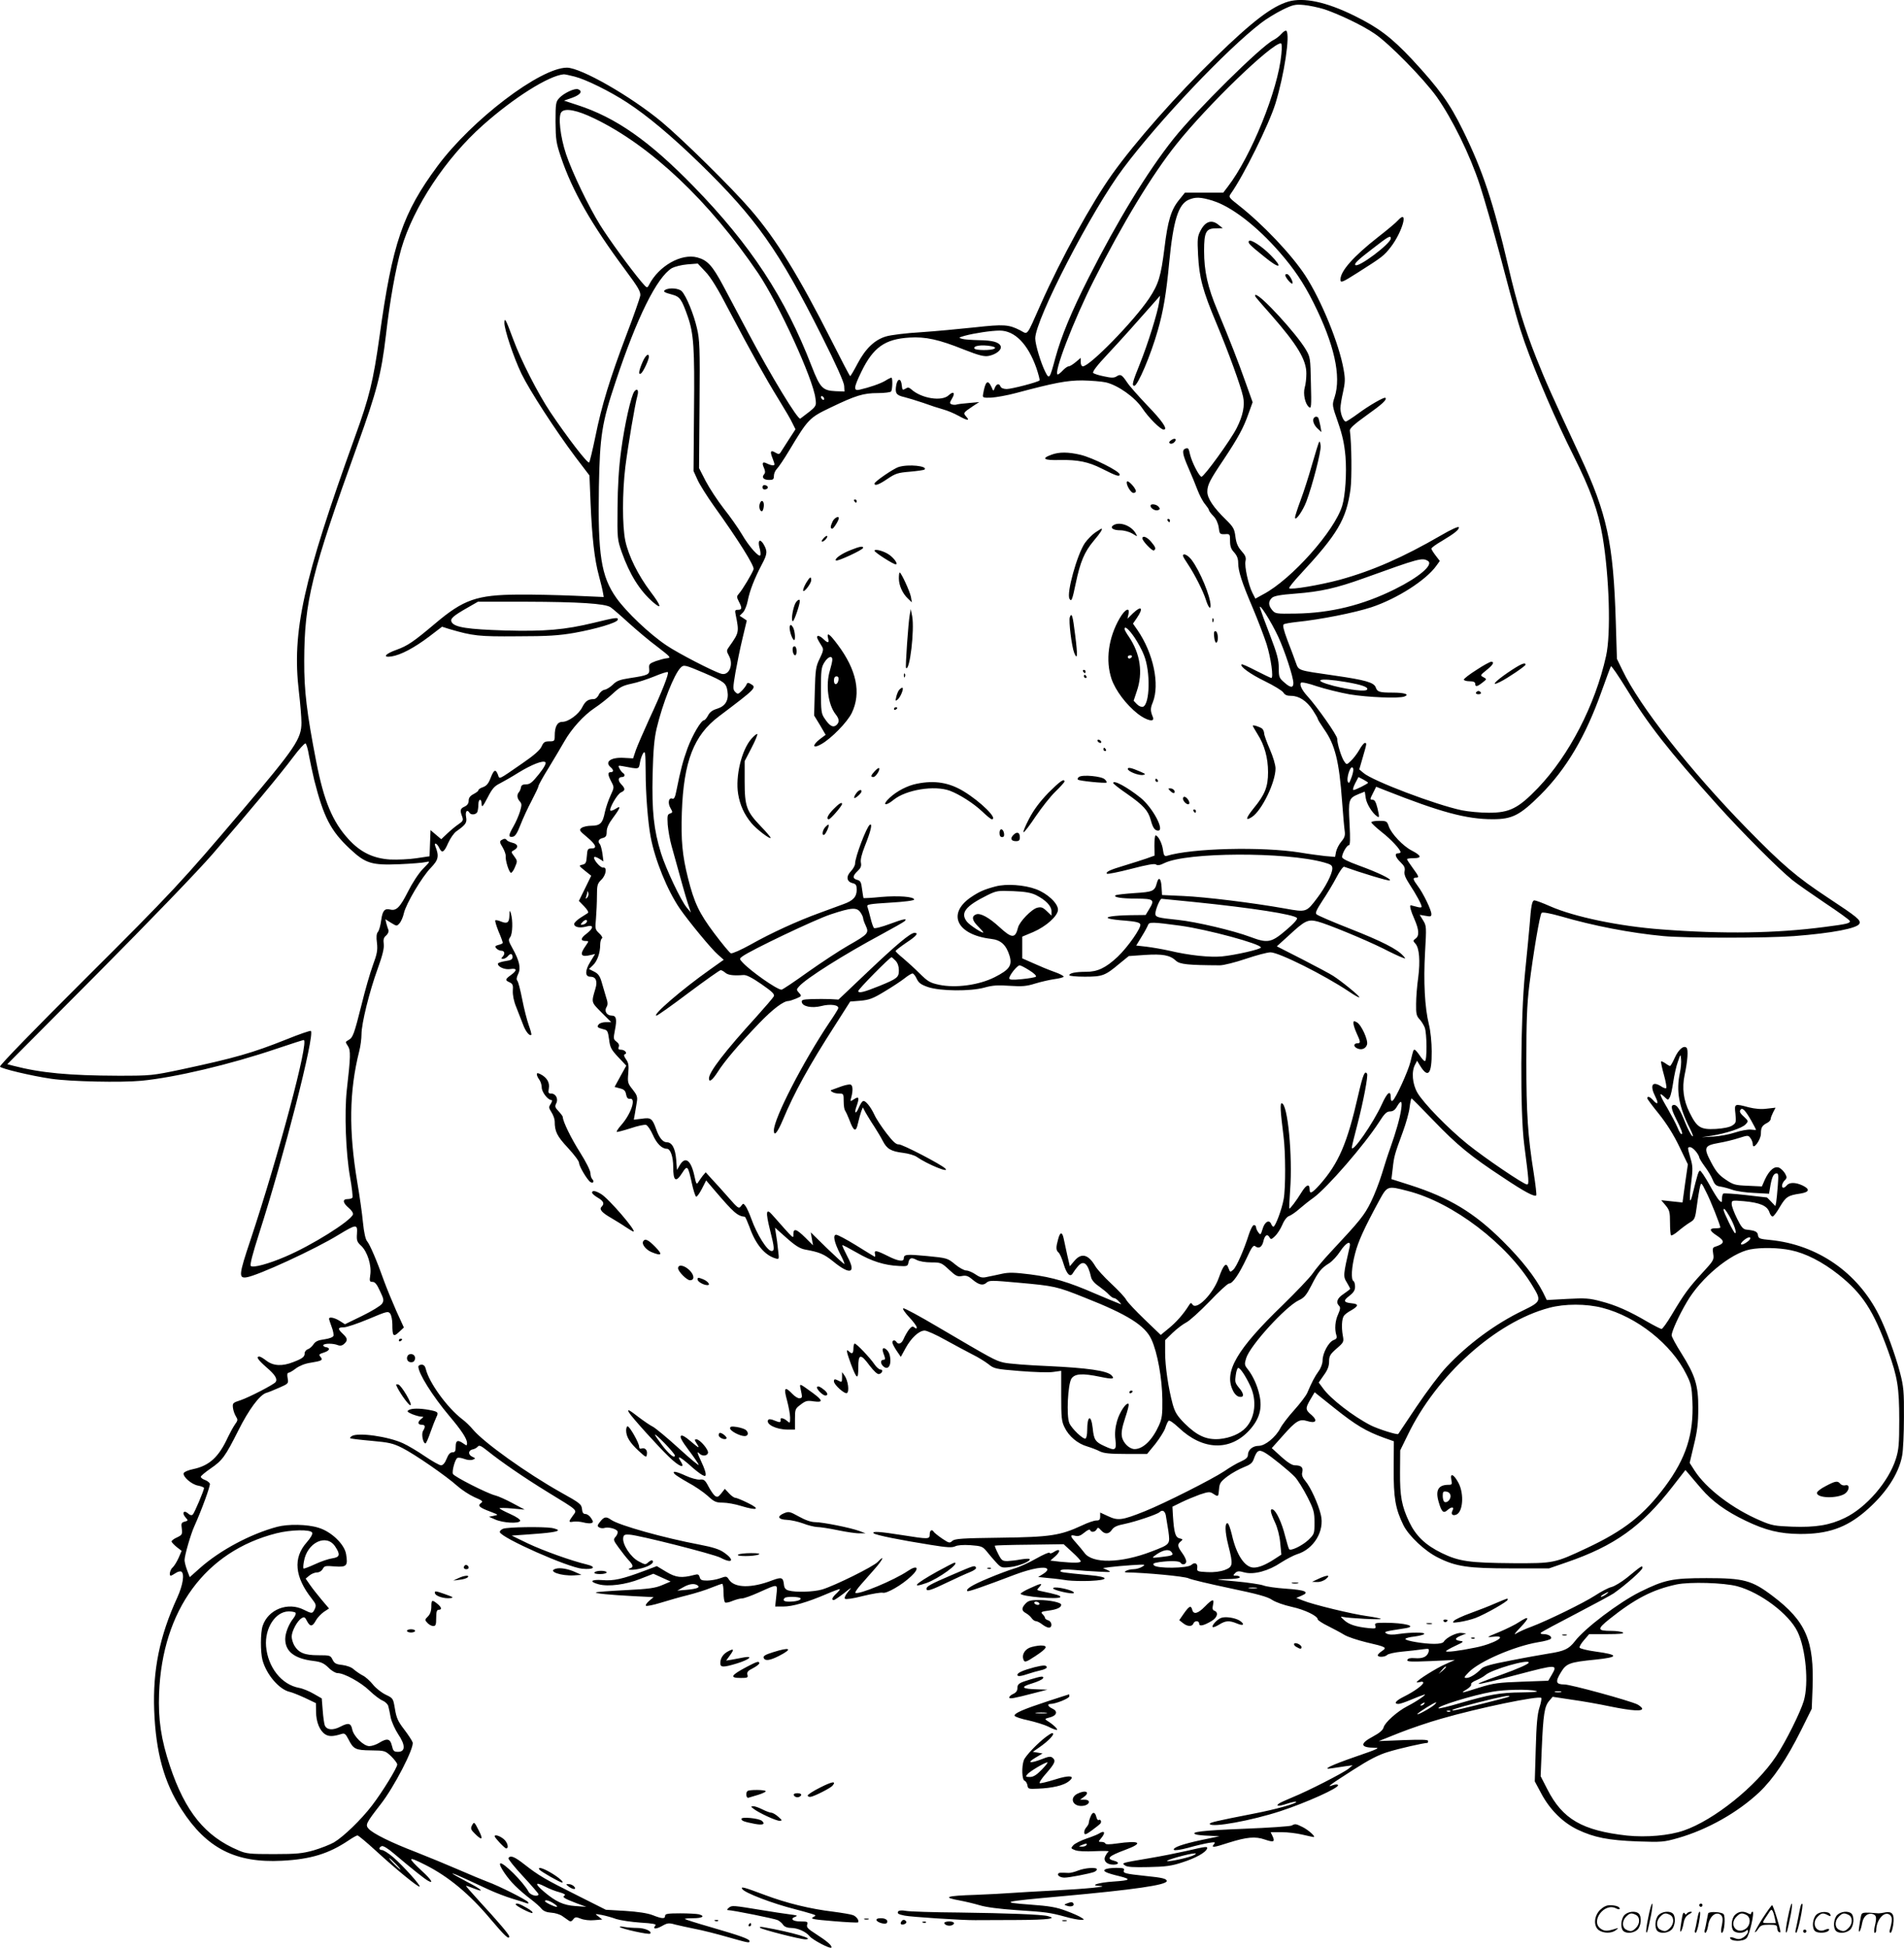 <svg version="1.0" xmlns="http://www.w3.org/2000/svg"
  viewBox="0 0 1172.822 1199.887"
 preserveAspectRatio="xMidYMid meet">
<g transform="translate(-1.311,1200.681) scale(0.1,-0.1)"
fill="#000000" stroke="none">
<path d="M7949 11997 c-100 -29 -221 -121 -447 -341 -245 -239 -494 -521 -637
-721 -128 -179 -316 -521 -440 -800 -93 -209 -78 -189 -128 -163 -71 36 -100
38 -281 18 -94 -10 -243 -24 -332 -30 -89 -5 -185 -17 -214 -26 -70 -21 -126
-75 -175 -168 -22 -42 -42 -76 -45 -76 -3 0 -53 96 -112 213 -205 405 -343
629 -501 812 -116 135 -419 433 -547 540 -191 159 -499 335 -585 335 -165 -1
-585 -321 -796 -605 -215 -290 -279 -477 -358 -1050 -39 -277 -62 -373 -152
-621 -320 -888 -388 -1198 -345 -1566 9 -75 16 -162 16 -193 0 -99 -37 -154
-364 -540 -371 -438 -431 -503 -973 -1043 -301 -300 -523 -528 -520 -536 5
-12 193 -57 317 -75 117 -17 428 -24 554 -12 207 20 546 100 832 197 89 30
164 54 168 54 35 0 -157 -719 -329 -1235 -70 -209 -73 -234 -24 -227 69 10
421 172 566 261 112 68 119 68 115 8 -3 -42 0 -51 27 -76 37 -35 64 -120 55
-178 -6 -39 -4 -43 14 -43 15 0 27 -15 46 -57 24 -50 25 -58 12 -78 -8 -12
-62 -45 -121 -74 l-107 -52 -33 21 c-32 20 -65 26 -65 13 0 -4 7 -26 16 -50 9
-23 14 -49 11 -56 -3 -8 -27 -17 -56 -21 -39 -5 -55 -13 -67 -31 -9 -13 -24
-27 -35 -30 -10 -4 -19 -14 -19 -24 0 -23 -13 -33 -70 -55 -68 -27 -122 -24
-164 7 -19 15 -39 27 -45 27 -23 0 -9 -20 43 -66 53 -45 70 -72 57 -91 -10
-15 -163 -94 -216 -112 -47 -15 -50 -18 -47 -46 2 -17 10 -40 18 -53 13 -21
13 -25 -6 -51 -11 -16 -30 -51 -43 -78 -56 -122 -114 -175 -212 -196 -30 -6
-57 -17 -60 -25 -8 -21 48 -70 88 -77 21 -4 37 -11 37 -15 0 -14 -59 -153 -69
-163 -7 -7 -17 -5 -30 7 -26 23 -39 2 -15 -25 17 -19 17 -20 -5 -26 -20 -5
-23 -11 -18 -43 4 -35 2 -39 -29 -54 -19 -8 -34 -20 -34 -25 0 -5 14 -20 31
-34 l31 -24 -19 -44 c-11 -24 -27 -50 -36 -58 -16 -12 -24 -51 -12 -51 3 0 17
7 30 16 13 9 29 13 35 9 21 -13 10 -83 -25 -160 -109 -238 -151 -446 -142
-695 10 -260 61 -444 169 -611 154 -239 333 -330 618 -315 177 9 288 43 410
125 25 17 50 31 55 31 6 0 57 -43 115 -96 123 -113 261 -226 268 -219 7 7
-102 128 -162 180 -29 25 -61 45 -70 45 -20 0 -21 16 -1 24 9 3 39 -15 76 -47
110 -93 190 -157 210 -167 36 -20 19 8 -39 61 -92 86 -89 93 20 38 145 -73
274 -181 404 -336 86 -102 114 -128 114 -105 0 11 -72 95 -179 211 -51 56 -91
101 -87 101 3 0 24 -7 46 -16 75 -30 52 -7 -40 40 -49 26 -90 49 -90 51 0 3
34 -11 75 -30 41 -19 108 -50 149 -69 41 -19 106 -44 146 -56 40 -12 79 -24
88 -28 10 -3 13 -1 8 7 -9 14 -181 101 -251 126 -27 10 -106 43 -175 73 -69
30 -188 79 -264 109 -154 59 -265 114 -292 144 -22 24 -16 35 74 151 83 106
207 346 197 381 -4 12 -28 48 -53 81 -37 48 -47 70 -56 125 -11 65 -11 66 -57
88 -25 12 -61 40 -79 63 -18 22 -46 48 -64 56 -17 9 -41 26 -54 37 -13 13 -42
23 -70 27 -39 4 -49 10 -60 32 -13 27 -16 28 -89 28 -84 0 -120 15 -147 60 -9
16 -16 40 -16 55 0 33 34 97 61 113 16 10 21 8 34 -19 19 -35 33 -34 55 7 9
16 31 39 48 51 l32 21 -45 53 c-24 29 -57 70 -72 92 l-27 39 23 19 c13 11 34
19 47 19 14 0 28 9 35 21 10 20 17 21 75 16 73 -5 81 3 69 76 -10 61 -92 140
-172 163 -67 21 -186 23 -253 5 -164 -44 -351 -144 -474 -253 l-64 -57 -16 42
c-9 24 -16 52 -16 63 0 28 38 160 60 208 46 102 100 251 96 263 -3 7 -17 18
-31 23 -14 5 -25 14 -25 19 0 6 27 28 60 51 73 50 90 73 171 234 65 130 131
219 172 232 12 3 48 18 80 32 57 25 58 26 52 59 -4 21 -2 33 5 33 6 0 27 12
46 27 22 16 56 30 91 35 68 11 77 16 62 34 -14 17 -13 18 23 30 33 11 37 28 8
32 -11 2 -18 8 -15 13 7 11 62 11 90 -1 13 -5 26 -3 38 8 23 21 22 34 -8 62
-33 31 -32 40 6 40 17 0 85 23 152 51 114 48 121 50 134 33 7 -10 13 -39 13
-65 0 -74 6 -81 41 -48 l30 28 -47 103 c-25 57 -59 139 -75 183 -43 122 -88
227 -105 246 -9 11 -19 53 -25 115 -5 55 -21 166 -35 248 -53 317 -50 561 12
807 8 30 14 78 14 105 0 65 48 261 100 404 30 83 40 125 37 151 -4 28 0 41 15
53 11 10 17 24 14 33 -3 8 -9 26 -13 41 l-6 26 35 -22 c35 -21 35 -22 52 -3
10 11 22 39 27 62 13 58 111 224 167 281 46 48 51 70 27 131 -11 27 10 20 23
-8 17 -37 30 -31 56 29 13 29 36 62 51 72 58 41 66 53 59 89 -6 34 7 48 21 25
10 -16 42 -12 49 6 3 9 6 29 6 45 0 37 20 39 20 2 1 -23 7 -16 36 39 28 55 42
72 77 89 23 12 74 41 112 65 83 51 154 79 168 65 6 -6 -8 -33 -40 -73 -41 -51
-55 -63 -79 -63 -21 0 -30 -5 -32 -20 -2 -11 -8 -24 -13 -29 -13 -15 -11 -37
6 -56 13 -15 13 -22 1 -63 -8 -26 -26 -67 -40 -91 -31 -54 -33 -68 -5 -64 15
2 28 21 48 73 15 39 46 106 69 149 23 44 42 84 42 90 0 6 28 57 63 113 34 56
77 128 95 160 45 80 121 164 189 209 32 21 81 60 110 87 44 41 61 50 116 62
36 7 99 28 141 45 43 18 80 30 83 26 8 -8 -37 -123 -115 -290 -35 -77 -72
-162 -82 -190 l-17 -51 -56 3 c-80 5 -122 -24 -82 -58 19 -16 19 -30 0 -30
-20 0 -18 -17 4 -59 18 -34 18 -35 -5 -85 -13 -28 -29 -75 -35 -103 -13 -67
-29 -83 -83 -83 -23 0 -50 -6 -60 -13 -17 -13 -15 -17 33 -57 56 -47 65 -70
27 -70 -22 0 -25 -5 -28 -47 -3 -40 -6 -48 -27 -53 -24 -5 -23 -6 15 -37 l39
-31 -38 -78 -38 -77 33 -34 c20 -21 29 -37 22 -41 -6 -4 -27 -17 -47 -30 -20
-13 -37 -30 -37 -37 0 -20 34 -27 75 -16 47 13 47 -9 0 -45 -36 -27 -38 -44
-4 -44 20 0 20 0 1 -28 -41 -57 -32 -74 32 -58 l25 6 -30 -49 c-33 -53 -33
-91 0 -91 35 0 46 -27 32 -73 -26 -88 -27 -82 37 -147 l60 -60 -33 0 c-18 0
-38 -6 -44 -14 -13 -16 -8 -20 30 -30 24 -5 27 -12 34 -62 6 -50 13 -63 56
-109 l50 -53 -36 -65 -36 -66 33 -9 c26 -6 34 -15 38 -38 4 -20 11 -28 23 -26
41 7 8 -93 -54 -163 -18 -20 -29 -38 -27 -41 3 -2 41 8 85 22 44 15 87 24 96
21 10 -4 28 -31 41 -60 24 -55 56 -87 87 -87 22 0 39 -49 39 -111 0 -89 16
-100 56 -37 31 49 35 45 59 -65 9 -42 21 -79 26 -82 4 -3 20 18 35 47 l27 53
51 -60 c119 -139 141 -159 187 -164 4 -1 16 -29 29 -63 37 -106 93 -173 159
-193 24 -7 24 -7 17 51 -3 33 -9 77 -13 98 l-6 40 72 -64 c54 -48 82 -65 114
-71 88 -16 115 -27 171 -72 106 -87 145 -75 90 27 -19 37 -34 69 -32 72 2 2
42 -19 89 -46 91 -53 170 -78 259 -82 48 -3 55 -1 58 17 6 33 18 38 50 21 18
-10 56 -16 92 -16 58 0 63 -2 109 -45 42 -39 52 -44 79 -39 25 5 38 1 62 -19
42 -36 68 -42 90 -22 17 15 31 15 196 0 223 -20 237 -23 409 -92 264 -104 372
-172 411 -258 37 -80 66 -242 67 -370 1 -93 -2 -117 -21 -159 -41 -91 -98
-146 -150 -146 -32 0 -71 38 -78 76 -5 26 1 58 20 116 15 44 25 83 21 86 -13
13 -55 -49 -71 -105 -11 -39 -15 -75 -10 -115 7 -67 0 -71 -69 -39 -55 25 -64
39 -71 110 -10 88 -34 78 -34 -14 0 -24 -4 -46 -10 -50 -13 -8 -85 60 -100 95
-19 45 -9 240 13 274 21 31 67 34 178 11 76 -16 92 -14 68 10 -27 28 -151 45
-384 56 -126 5 -252 15 -280 22 -52 12 -74 25 -406 220 -110 65 -205 117 -212
114 -6 -2 10 -26 36 -54 26 -27 47 -56 47 -63 0 -9 -3 -10 -14 -1 -11 9 -18 7
-34 -13 -10 -14 -25 -39 -32 -56 -12 -30 -33 -39 -45 -20 -9 14 -25 12 -25 -3
0 -7 12 -30 26 -51 l26 -38 29 53 c34 63 83 109 118 109 13 0 72 -26 130 -59
58 -32 133 -72 166 -89 33 -16 76 -43 97 -59 34 -28 44 -30 191 -42 86 -7 179
-10 206 -6 l51 7 0 -153 c0 -134 2 -158 21 -196 26 -54 80 -100 140 -117 26
-8 60 -21 77 -30 24 -12 62 -16 161 -16 l130 0 51 62 c27 35 55 79 61 98 6 19
15 39 20 44 5 6 31 -12 64 -43 147 -139 315 -145 434 -15 62 68 81 134 62 217
-13 60 -41 120 -72 159 -20 25 -21 31 -10 67 23 78 243 319 325 358 33 15 46
31 77 91 43 85 60 106 110 137 20 13 50 46 68 74 35 53 67 70 58 28 -40 -173
-41 -184 -18 -220 11 -19 21 -37 21 -39 0 -3 -18 -17 -40 -32 -40 -26 -50 -52
-28 -74 9 -9 7 -21 -6 -51 -19 -40 -23 -93 -11 -130 5 -16 1 -23 -18 -30 -30
-12 -67 -80 -67 -125 0 -19 -10 -47 -25 -67 -23 -32 -41 -66 -70 -134 -7 -16
-43 -64 -80 -105 -37 -41 -75 -91 -85 -111 -29 -56 -94 -109 -133 -109 -38 0
-67 -25 -67 -57 0 -14 -13 -26 -42 -39 -24 -10 -70 -37 -103 -60 -75 -50 -370
-199 -490 -247 -140 -56 -165 -59 -225 -31 l-50 23 0 -24 c0 -20 -5 -25 -24
-25 -13 0 -52 -13 -87 -30 -136 -63 -196 -72 -503 -76 -238 -3 -282 -6 -297
-20 -16 -15 -21 -13 -63 15 -25 17 -48 36 -51 41 -11 18 -25 10 -25 -15 0 -31
-5 -31 -170 -5 -138 22 -189 25 -175 11 12 -11 166 -42 350 -71 103 -17 134
-18 152 -9 14 7 48 10 94 7 67 -5 75 -8 99 -37 14 -18 40 -48 58 -68 31 -34
35 -36 86 -30 55 5 136 39 120 50 -5 3 -29 1 -54 -3 -25 -5 -61 -9 -81 -10
-32 0 -37 4 -58 46 -13 25 -21 47 -20 49 2 2 98 5 214 6 l210 3 52 -48 c29
-26 53 -52 53 -57 0 -11 -43 -11 -127 -3 l-60 7 31 27 c35 32 29 51 -8 27 -14
-10 -26 -12 -28 -6 -2 5 -39 -11 -83 -36 -44 -25 -105 -53 -135 -61 -30 -9
-103 -36 -162 -61 -98 -41 -138 -66 -126 -78 5 -5 97 27 297 103 100 37 184
52 195 33 4 -6 -7 -19 -25 -30 l-31 -19 68 -7 c38 -3 89 -10 114 -14 25 -3 87
-5 138 -3 119 5 119 24 1 35 -178 17 -189 18 -183 29 4 7 32 8 78 4 39 -4 109
-9 156 -11 77 -4 82 -4 56 9 l-29 13 44 6 c24 3 85 9 134 12 83 5 88 5 65 -9
-14 -9 -38 -16 -55 -16 -35 0 -73 -20 -40 -20 110 -1 355 -24 379 -36 16 -8
131 -35 254 -61 172 -36 234 -53 261 -72 21 -14 72 -32 121 -43 79 -17 160
-56 160 -77 0 -5 28 -24 63 -41 34 -17 79 -41 100 -54 21 -13 82 -33 135 -46
125 -29 130 -32 98 -54 -14 -9 -26 -21 -26 -26 0 -14 44 -12 58 2 7 7 48 16
90 20 42 4 98 10 124 14 44 6 46 5 41 -15 -8 -30 -36 -43 -85 -39 -28 2 -42
-1 -46 -11 -4 -11 21 -12 144 -7 l149 7 -56 -25 c-55 -23 -179 -101 -179 -112
0 -3 9 -2 20 1 11 4 20 2 20 -4 0 -14 -55 -54 -117 -85 -53 -26 -68 -46 -35
-46 9 0 44 12 77 26 33 14 69 28 80 31 26 8 -44 -41 -103 -71 -62 -32 -138
-100 -146 -130 -4 -17 -25 -35 -66 -57 -83 -44 -79 -69 13 -69 34 0 14 -9
-117 -54 -156 -54 -220 -85 -146 -72 19 3 55 8 80 12 l45 6 -25 -21 c-32 -26
-253 -139 -345 -176 -38 -16 -76 -33 -83 -38 -24 -18 -3 -19 48 -2 28 9 54 15
57 12 9 -9 -126 -47 -262 -73 -230 -45 -275 -55 -270 -64 14 -23 256 21 434
79 159 52 366 145 356 161 -3 6 -16 5 -33 -1 -43 -16 -18 2 127 95 100 64 156
93 217 111 64 20 218 55 240 55 2 0 4 5 4 12 0 8 -41 9 -152 5 l-152 -6 125
50 c68 27 185 67 260 88 228 66 600 143 616 128 3 -4 -2 -30 -11 -59 -13 -39
-19 -105 -23 -254 l-6 -201 39 -73 c54 -102 134 -181 226 -225 102 -48 187
-65 369 -72 149 -5 161 -4 249 21 181 52 367 157 500 282 86 82 168 203 257
381 l66 133 5 126 c11 294 -41 414 -246 569 -128 97 -178 110 -407 110 -212 0
-258 -10 -410 -85 -130 -65 -339 -223 -401 -304 -37 -48 -65 -61 -163 -76 -36
-6 -140 -24 -230 -42 -126 -24 -169 -36 -184 -52 -32 -33 -70 -56 -91 -56 -17
0 -15 5 14 35 65 67 280 160 427 185 40 6 76 16 79 22 9 13 -15 28 -46 28 -15
0 -20 4 -15 9 6 6 101 57 213 115 111 58 217 115 235 127 74 52 177 143 177
157 0 17 -2 16 -96 -61 -33 -26 -75 -52 -95 -57 -20 -5 -65 -29 -100 -52 -71
-46 -292 -154 -392 -192 -36 -13 -78 -32 -94 -42 -18 -12 -9 2 27 39 58 61 54
73 -10 31 -22 -15 -77 -42 -122 -61 -81 -33 -82 -34 -35 -29 96 11 4 -44 -113
-67 -102 -21 -180 -30 -180 -22 0 3 26 18 58 33 52 24 54 27 30 30 -37 5 -35
17 5 33 l32 13 -28 3 c-29 5 -95 -28 -110 -53 -5 -9 -26 -14 -59 -14 -65 0
-178 19 -178 30 0 5 25 12 55 15 30 4 58 11 61 16 6 11 -81 11 -156 0 -36 -6
-62 -5 -75 2 -21 12 -15 13 113 33 80 12 0 34 -125 34 -58 0 -64 -2 -58 -19 5
-17 1 -18 -42 -14 -77 8 -121 22 -150 49 -23 21 -25 24 -8 20 33 -8 241 -19
234 -12 -3 3 -41 11 -85 17 -90 12 -334 71 -395 96 l-41 16 33 14 c52 22 23
35 -98 43 -59 4 -121 13 -138 20 -16 6 -93 18 -170 25 -132 12 -135 13 -57 14
47 0 82 5 82 11 0 6 -10 10 -22 10 -20 0 -21 1 -7 16 14 13 23 14 58 4 58 -15
148 9 225 61 33 21 77 44 98 51 104 31 172 144 147 244 -16 67 -63 169 -94
206 -19 23 -25 38 -20 56 7 29 -7 42 -46 42 -17 0 -45 18 -84 53 l-58 53 67
75 c82 93 104 106 150 92 54 -17 68 1 29 36 -40 33 -40 42 -8 97 l26 44 125
-100 c128 -102 191 -140 301 -180 l62 -22 -1 -167 c-1 -181 10 -248 60 -350
33 -66 132 -160 214 -200 109 -55 186 -66 448 -66 l235 0 110 38 c293 101 460
220 650 465 l80 103 25 -29 c14 -17 47 -56 74 -87 66 -77 150 -138 271 -196
124 -60 212 -81 335 -82 171 -1 283 38 400 137 126 107 209 231 230 346 6 30
11 136 11 235 1 160 -2 190 -24 275 -29 111 -87 270 -130 355 -131 263 -379
434 -669 463 -65 6 -73 9 -76 29 -3 23 -17 29 -72 35 -20 2 -32 17 -57 68 -18
36 -33 76 -33 89 0 24 1 24 75 18 99 -9 143 -28 157 -67 5 -17 15 -29 21 -27
7 2 27 29 45 61 36 60 49 69 125 80 56 9 61 27 13 50 -43 20 -80 20 -96 1 -7
-8 -16 -15 -21 -15 -15 0 -10 27 7 45 15 14 15 20 3 42 -8 14 -24 30 -36 36
-29 13 -62 -15 -89 -74 l-18 -41 -85 4 c-79 3 -91 6 -138 38 -42 28 -60 50
-90 107 -48 91 -42 103 48 119 35 6 90 19 123 30 57 18 58 18 72 -1 8 -10 14
-28 14 -39 1 -37 50 29 50 67 0 38 7 50 38 66 12 6 22 17 22 24 0 7 7 25 15
41 l15 29 -53 -6 c-35 -5 -74 -1 -111 8 -90 24 -90 24 -83 -40 5 -51 4 -57
-20 -72 -15 -10 -53 -18 -101 -21 -95 -5 -116 9 -162 102 -37 75 -47 149 -30
231 19 88 23 156 12 167 -17 17 -49 -9 -73 -62 -12 -27 -25 -50 -29 -50 -3 0
-16 7 -28 16 -13 9 -25 14 -27 12 -2 -2 5 -39 17 -81 12 -42 18 -80 15 -83 -4
-4 -18 1 -31 10 -56 36 -72 7 -36 -64 22 -43 14 -53 -15 -20 -19 21 -35 26
-35 11 0 -5 32 -48 72 -97 47 -59 90 -127 125 -200 l53 -110 -17 -118 -16
-117 -66 7 -65 7 27 -32 c24 -29 27 -41 27 -105 0 -40 3 -76 6 -79 4 -4 24 8
45 26 20 17 52 41 70 52 32 19 34 24 45 107 6 47 15 99 19 115 7 27 8 27 37
-32 27 -51 88 -206 88 -220 0 -3 -13 -5 -30 -5 -41 0 -38 -15 10 -46 50 -33
47 -49 -13 -68 -14 -4 -16 -13 -11 -43 6 -37 3 -42 -68 -119 -83 -90 -112
-130 -187 -256 -29 -49 -57 -88 -63 -88 -6 0 -45 20 -87 44 -112 66 -196 103
-286 126 -70 19 -97 21 -207 15 l-127 -7 -24 49 c-48 93 -131 199 -246 313
-176 176 -331 269 -571 346 l-116 37 8 66 c8 74 11 85 62 224 20 54 39 122 42
152 4 30 9 55 12 55 2 0 63 -61 135 -136 145 -151 229 -220 427 -350 133 -89
195 -122 206 -111 3 3 -4 63 -15 134 -37 232 -46 369 -46 693 0 243 4 349 18
465 25 201 65 437 76 448 6 6 50 -2 118 -21 202 -59 430 -103 633 -122 136
-13 638 -13 805 0 233 18 391 48 402 77 9 22 -15 41 -192 158 -198 131 -280
201 -505 431 -344 352 -658 751 -763 972 l-34 70 -7 229 c-15 485 -53 663
-221 1023 -180 387 -207 447 -269 602 -73 185 -119 335 -171 558 -95 405 -157
592 -281 845 -81 165 -146 256 -314 437 -127 135 -205 194 -355 268 -173 85
-309 114 -406 87z m221 -47 c92 -31 237 -100 311 -151 88 -59 300 -275 382
-389 96 -136 204 -355 266 -544 28 -87 83 -278 122 -424 100 -379 116 -435
153 -542 72 -203 193 -484 301 -699 106 -212 153 -342 180 -501 41 -247 52
-598 21 -735 -67 -302 -227 -611 -419 -812 -121 -126 -175 -153 -303 -153 -51
0 -126 7 -166 15 -162 34 -549 181 -606 230 l-26 22 22 76 c25 86 25 87 12 87
-5 0 -21 -19 -34 -43 -14 -24 -37 -54 -52 -68 -25 -24 -26 -24 -40 -4 -17 23
-44 109 -44 141 0 21 -123 196 -185 264 -32 35 -49 70 -38 81 5 5 47 -4 98
-22 50 -16 141 -39 203 -50 109 -18 303 -26 336 -13 34 13 1 24 -72 24 -82 0
-95 4 -105 33 -11 30 -66 45 -253 72 -234 34 -220 29 -240 83 -9 26 -32 87
-51 136 -24 65 -30 91 -22 97 7 4 42 10 78 14 148 15 358 57 462 91 159 53
337 167 400 256 l21 29 -26 34 c-14 18 -26 38 -26 42 0 5 28 26 63 46 82 49
110 72 106 86 -2 6 -46 -13 -109 -50 -233 -135 -421 -218 -625 -274 -119 -32
-300 -63 -311 -52 -3 3 27 41 67 84 233 251 285 340 311 526 9 69 7 283 -4
361 -2 13 26 39 104 95 96 68 126 96 115 107 -7 7 -102 -48 -168 -97 -37 -27
-71 -49 -76 -49 -14 0 -33 46 -33 81 0 17 7 62 16 100 13 58 14 82 4 137 -27
159 -138 430 -237 582 -86 131 -262 316 -411 433 -60 47 -62 50 -47 71 77 108
235 426 275 556 54 177 91 422 67 447 -4 4 -18 -4 -30 -18 -12 -14 -34 -31
-50 -39 -76 -38 -474 -431 -615 -608 -161 -202 -344 -503 -523 -856 -106 -209
-168 -359 -205 -494 -35 -131 -38 -134 -62 -86 -27 53 -62 169 -62 206 0 116
349 792 543 1049 217 290 635 731 849 895 31 24 90 60 130 80 66 32 79 35 133
30 33 -3 89 -15 125 -26z m-264 -277 c-20 -219 -186 -629 -329 -815 l-29 -38
-118 0 -118 0 -37 -46 c-48 -59 -69 -128 -89 -295 -22 -175 -36 -222 -95 -311
-94 -140 -365 -418 -408 -418 -7 0 -13 11 -13 26 l0 26 -31 -26 c-17 -14 -36
-26 -43 -26 -7 0 -23 -11 -36 -25 -13 -14 -27 -25 -31 -25 -31 0 96 331 222
580 177 351 360 653 509 839 192 241 586 621 643 621 6 0 7 -27 3 -67z m-4353
-138 c70 -18 216 -90 322 -159 126 -82 276 -208 449 -376 346 -337 487 -536
752 -1065 87 -173 136 -283 137 -305 l2 -35 -55 2 c-80 4 -95 20 -147 153
-164 425 -376 748 -728 1109 -273 280 -477 423 -713 500 l-85 28 52 18 c51 19
65 40 35 52 -20 8 -87 -23 -116 -54 -21 -23 -23 -33 -23 -146 1 -110 4 -131
33 -217 70 -208 186 -412 396 -695 81 -109 96 -135 93 -160 -3 -16 -41 -126
-86 -243 -99 -262 -152 -432 -191 -627 -17 -82 -34 -153 -38 -157 -9 -9 -135
155 -239 310 -77 116 -179 315 -228 447 -46 124 -54 140 -55 103 0 -42 57
-213 105 -313 51 -105 210 -350 333 -514 l86 -113 7 -173 c9 -210 24 -345 51
-444 11 -42 23 -89 25 -104 l5 -28 -183 8 c-101 4 -256 8 -344 7 -255 -2 -336
-30 -511 -178 -133 -112 -169 -137 -238 -162 -71 -25 -90 -50 -31 -41 57 9
138 52 230 121 l81 62 44 -14 c147 -43 181 -47 420 -45 190 0 257 5 350 21
134 24 262 62 268 80 6 18 -13 15 -148 -18 -178 -43 -301 -54 -550 -47 -224 7
-305 19 -324 50 -13 21 5 38 100 92 l61 35 299 0 c320 -1 484 -11 518 -34 12
-8 62 -51 111 -96 50 -45 129 -112 178 -148 80 -62 85 -67 60 -70 -16 -1 -47
-10 -71 -18 -39 -15 -43 -19 -40 -47 3 -36 -4 -40 -122 -58 -59 -9 -80 -17
-102 -40 -16 -15 -38 -29 -50 -31 -13 -2 -29 -15 -36 -30 -7 -16 -21 -28 -32
-28 -34 0 -51 -12 -70 -49 -22 -45 -86 -91 -123 -91 -31 0 -47 -29 -47 -86 0
-32 -2 -34 -33 -34 -28 0 -36 -5 -48 -32 -10 -22 -46 -54 -119 -104 -152 -105
-139 -99 -150 -69 -14 36 -25 31 -45 -21 -13 -34 -25 -48 -46 -56 -16 -5 -29
-14 -29 -19 0 -5 -13 -15 -30 -24 -21 -11 -30 -23 -30 -40 0 -17 -8 -29 -25
-37 -27 -12 -30 -23 -15 -62 8 -22 5 -28 -23 -47 -18 -12 -49 -38 -69 -57
l-37 -35 -33 28 -33 28 -3 -80 -3 -81 -80 -12 c-45 -7 -118 -10 -164 -8 -104
7 -182 45 -255 125 -99 108 -152 236 -199 478 -58 298 -75 438 -74 620 1 368
44 541 328 1330 119 331 147 438 175 675 25 219 60 411 95 535 74 255 273 557
503 761 190 169 404 304 497 313 6 1 36 -6 68 -14z m123 -259 c346 -167 707
-509 1007 -952 126 -187 339 -652 353 -771 7 -52 9 -48 -93 -125 -14 -11 -181
264 -323 532 -51 96 -120 226 -153 288 -66 123 -96 156 -159 173 -98 26 -237
-52 -297 -169 -12 -22 -12 -22 -48 20 -65 77 -199 261 -253 348 -71 114 -172
324 -210 437 -36 108 -50 234 -29 259 22 27 97 13 205 -40z m3808 -506 c115
-36 270 -155 412 -318 88 -101 147 -188 208 -310 128 -256 172 -452 130 -582
-16 -48 -16 -49 21 -155 28 -81 39 -133 46 -211 8 -103 -1 -239 -20 -302 -46
-155 -313 -455 -486 -546 l-49 -27 -18 35 c-25 49 -50 163 -43 196 5 22 0 35
-25 63 -23 26 -32 49 -37 88 -6 47 -12 59 -58 104 -77 75 -115 132 -115 172 0
42 14 70 100 198 89 134 123 196 153 282 l26 72 -44 123 c-47 133 -95 256
-173 443 -60 143 -82 241 -82 367 0 116 12 138 73 138 l42 1 -24 19 c-43 37
-83 24 -113 -34 -19 -36 -20 -52 -15 -151 7 -139 29 -220 113 -420 74 -177
149 -383 164 -451 12 -54 0 -117 -39 -194 -36 -72 -201 -300 -217 -300 -13 0
-58 86 -70 135 -9 41 -12 45 -29 38 -23 -8 -18 -35 19 -120 19 -43 44 -104 56
-136 12 -31 32 -70 46 -86 13 -16 24 -32 24 -37 0 -4 12 -21 27 -36 17 -17 29
-44 33 -70 5 -41 7 -43 38 -42 31 2 32 1 32 -42 0 -32 6 -50 25 -70 17 -19 25
-38 25 -64 0 -51 22 -120 90 -279 32 -76 70 -176 85 -222 27 -87 44 -209 29
-209 -5 1 -47 21 -94 45 -46 24 -86 42 -89 39 -13 -12 55 -61 144 -104 55 -27
106 -58 113 -69 9 -15 22 -21 48 -21 49 0 96 -31 133 -87 17 -26 31 -50 31
-54 0 -5 18 -33 39 -64 68 -96 93 -198 111 -445 6 -80 13 -161 16 -181 4 -29
0 -42 -20 -66 -15 -17 -29 -46 -33 -63 l-6 -32 -61 5 c-34 4 -104 13 -156 22
-233 37 -665 27 -821 -21 -13 -3 -18 5 -22 36 -5 41 -30 90 -46 90 -4 0 -7
-28 -7 -62 l1 -62 -50 -18 c-27 -9 -88 -29 -135 -43 -91 -27 -118 -40 -108
-51 4 -3 71 10 148 30 100 26 145 34 154 27 9 -7 24 -5 52 9 137 67 744 70
982 4 43 -12 52 -18 52 -37 0 -33 -42 -115 -93 -182 -67 -89 -67 -89 -199 -65
-203 36 -490 71 -625 77 l-132 6 -3 49 c-3 55 -18 67 -29 25 -13 -50 -24 -55
-137 -62 -59 -4 -111 -10 -116 -13 -20 -12 33 -21 127 -21 109 -1 115 -6 77
-68 l-20 -33 -92 -1 c-106 -2 -166 -11 -133 -21 11 -4 57 -10 103 -13 59 -5
85 -11 89 -22 8 -20 -76 -140 -140 -201 -73 -68 -123 -92 -194 -92 -65 0 -103
-8 -103 -21 0 -5 43 -9 95 -9 109 0 125 6 212 79 l59 48 99 7 c110 7 155 -1
192 -36 24 -22 74 -27 270 -28 23 0 95 18 160 40 65 22 133 40 152 40 52 0
332 -140 484 -242 32 -22 61 -38 63 -35 6 5 -109 99 -161 132 -16 11 -101 56
-188 101 l-159 81 74 67 c99 92 118 101 177 86 59 -15 290 -110 405 -167 48
-25 100 -49 114 -54 26 -10 26 -10 7 11 -37 41 -132 89 -325 165 -107 42 -200
82 -207 89 -10 8 -1 27 36 84 27 40 66 105 86 143 20 39 42 69 48 66 97 -35
270 -88 280 -84 17 6 -69 48 -190 92 -66 24 -103 42 -103 52 0 22 29 73 42 73
8 0 9 38 4 133 -8 148 -6 156 56 182 l38 15 6 -41 c6 -36 40 -91 69 -111 15
-11 16 -5 3 50 -10 39 -17 52 -31 52 -16 0 -16 3 3 40 l20 40 53 -21 c344
-136 503 -179 665 -179 120 0 167 24 293 149 161 161 279 361 378 640 28 79
54 148 57 153 3 5 46 -58 96 -139 130 -215 259 -380 558 -713 152 -169 377
-395 464 -465 26 -21 116 -84 199 -140 83 -55 152 -105 154 -111 5 -15 -16
-20 -157 -38 -298 -39 -621 -44 -1000 -15 -260 19 -539 77 -689 143 -45 20
-88 36 -96 36 -15 0 -21 -32 -30 -155 -4 -44 -16 -174 -28 -290 -28 -281 -31
-859 -5 -1060 29 -224 31 -245 17 -245 -20 0 -259 162 -367 249 -120 97 -269
250 -308 316 -31 54 -38 131 -14 174 l12 23 17 -28 c51 -84 74 -56 73 86 0 53
-7 126 -17 165 -26 106 -34 263 -24 444 9 158 9 164 -12 198 l-21 34 36 -6
c31 -6 36 -5 36 11 0 25 -51 130 -84 173 -30 40 -32 51 -11 51 21 0 19 7 -20
60 -19 26 -35 50 -35 54 0 3 18 6 41 6 52 0 48 16 -12 47 -54 28 -124 102
-141 148 -11 33 -14 35 -60 35 -26 0 -48 -4 -48 -9 0 -5 29 -32 64 -60 58 -45
116 -108 116 -124 0 -4 -7 -7 -15 -7 -24 0 -17 -24 15 -55 24 -23 29 -35 25
-55 -4 -18 4 -40 30 -80 42 -64 75 -125 75 -139 0 -6 -12 -6 -32 0 -18 5 -34
9 -35 9 -9 0 0 -35 22 -84 29 -66 32 -104 8 -121 -16 -12 -17 -15 -1 -32 24
-27 30 -107 17 -208 -7 -49 -13 -122 -13 -162 -1 -60 2 -75 21 -95 12 -13 26
-36 32 -51 14 -36 15 -207 1 -207 -5 0 -20 16 -32 35 -13 19 -27 35 -31 35 -8
0 -8 0 -26 -75 -14 -57 -92 -229 -110 -239 -7 -5 -11 2 -11 18 0 50 -21 35
-55 -40 -54 -118 -185 -306 -185 -266 0 7 16 72 35 144 37 143 66 298 59 310
-14 22 -25 -4 -54 -129 -68 -300 -121 -423 -239 -556 -46 -51 -61 -58 -61 -28
0 38 -20 31 -49 -16 -33 -54 -72 -105 -76 -101 -2 2 1 53 5 113 16 211 -15
535 -52 535 -11 0 -8 -49 11 -200 13 -98 14 -323 1 -391 -11 -62 -51 -169 -63
-169 -4 0 -10 7 -13 15 -12 31 -40 16 -53 -27 -12 -40 -14 -41 -27 -23 -8 10
-14 25 -14 32 0 7 -6 13 -13 13 -7 0 -21 -26 -31 -57 -30 -95 -76 -200 -96
-218 -19 -17 -20 -17 -30 10 -14 38 -30 22 -59 -59 -35 -100 -137 -203 -162
-166 -9 13 -12 12 -22 -4 -35 -56 -78 -104 -123 -141 l-51 -42 -100 96 c-55
53 -106 107 -113 121 -7 14 -48 58 -91 98 -43 40 -88 89 -100 110 -43 73 -86
82 -129 30 l-27 -32 -16 69 c-8 39 -18 85 -22 102 -9 43 -22 42 -34 -4 -14
-50 -14 -68 2 -82 8 -6 22 -38 32 -72 19 -63 41 -84 57 -55 5 9 19 28 31 42
35 41 62 18 81 -68 4 -17 22 -38 49 -56 23 -17 51 -39 61 -51 11 -11 24 -21
31 -21 7 0 20 -9 30 -21 19 -20 19 -20 -5 -10 -14 5 -78 32 -142 59 -165 72
-261 100 -399 118 -96 12 -132 13 -173 4 -28 -6 -68 -15 -90 -19 -32 -8 -44
-5 -74 15 -19 13 -45 24 -57 24 -13 0 -44 17 -69 38 -46 38 -49 39 -172 51
-127 12 -144 11 -144 -15 0 -22 -35 -17 -100 16 -70 35 -84 37 -77 10 3 -13 1
-18 -6 -13 -7 4 -58 35 -114 70 -57 35 -110 63 -119 63 -23 0 -12 -48 26 -122
17 -32 27 -58 24 -58 -4 0 -52 44 -107 97 l-100 98 7 -40 7 -40 -48 48 c-55
54 -73 59 -73 20 0 -29 7 -35 -131 121 -37 42 -41 18 -13 -94 28 -110 29 -130
10 -130 -27 0 -91 102 -126 201 -11 30 -26 64 -34 75 -14 19 -15 19 -29 0 -13
-17 -18 -14 -78 55 -35 40 -81 91 -102 113 l-37 41 -18 -21 c-9 -12 -22 -30
-28 -40 -10 -16 -13 -11 -23 36 -21 99 -56 126 -90 70 l-18 -31 -5 66 c-6 69
-26 105 -58 105 -24 0 -47 28 -65 80 -24 67 -32 73 -88 65 l-50 -6 7 38 c3 21
9 54 12 73 5 29 0 42 -26 75 -30 37 -32 44 -27 100 4 48 2 64 -14 86 -13 19
-15 29 -7 31 18 6 0 28 -24 28 -15 0 -18 4 -14 17 5 11 0 23 -14 33 -19 14
-19 19 -9 72 13 65 8 88 -19 88 -31 0 -48 27 -34 51 10 16 10 29 -3 67 -8 26
-20 67 -27 92 -10 34 -21 49 -45 61 l-32 16 24 23 c27 25 45 76 45 127 0 17 5
35 10 38 7 4 0 17 -16 32 -25 23 -26 28 -20 91 3 37 6 100 6 140 0 65 3 75 25
97 31 28 40 82 13 77 -17 -3 -65 54 -54 65 3 3 17 -2 31 -11 l25 -16 -6 47
c-4 27 -11 52 -15 58 -16 17 -9 33 16 39 20 5 25 13 25 39 0 23 12 50 40 87
46 62 50 77 15 54 -14 -9 -28 -14 -32 -11 -10 11 42 102 65 112 27 12 28 23 1
51 -22 23 -19 44 7 44 16 0 19 16 4 25 -5 3 -15 15 -21 27 -10 18 -8 20 18 15
106 -20 100 -21 108 22 3 21 13 47 20 58 13 16 14 1 15 -112 0 -139 14 -315
31 -405 27 -142 102 -327 179 -440 54 -78 195 -250 236 -285 l35 -31 -83 -59
c-174 -123 -362 -285 -331 -285 6 0 95 63 197 140 103 77 192 140 198 140 6 0
19 -7 29 -16 16 -14 49 -19 111 -14 18 2 53 -16 111 -56 69 -48 83 -62 76 -76
-5 -9 -53 -65 -106 -124 -194 -213 -293 -341 -293 -381 0 -27 21 -11 54 40 42
67 133 173 256 301 85 88 149 136 180 136 6 0 27 7 47 15 35 15 35 16 18 35
-17 19 -17 21 1 41 45 50 277 196 504 318 74 40 139 77 144 82 22 20 -4 16
-89 -16 -51 -19 -94 -30 -99 -25 -4 4 -14 32 -21 62 -7 29 -16 60 -19 69 -6
14 11 17 141 25 87 5 148 13 147 19 -1 18 -96 25 -204 16 -57 -6 -106 -8 -108
-7 -1 2 -5 26 -9 55 -5 43 -10 52 -29 57 -31 8 -30 25 2 55 19 18 24 30 20 51
-4 18 5 54 24 102 36 90 49 143 31 132 -20 -13 -91 -199 -91 -240 0 -11 -12
-32 -26 -47 -31 -32 -26 -64 11 -73 21 -5 25 -13 25 -41 0 -43 -22 -67 -81
-88 -24 -9 -89 -33 -144 -53 -141 -51 -302 -125 -428 -196 -59 -33 -114 -57
-122 -54 -8 3 -54 59 -103 124 -93 124 -123 188 -161 339 -35 138 -44 235 -38
406 11 312 73 474 229 591 233 176 233 177 194 200 -14 8 -20 8 -24 -3 -3 -8
-16 -26 -29 -39 -23 -23 -26 -23 -41 -8 -15 15 -15 24 1 119 10 56 29 151 44
212 l26 109 -22 15 -22 14 21 21 c11 12 24 45 29 72 12 62 41 136 86 222 36
67 37 84 9 130 -21 32 -34 18 -23 -24 6 -19 8 -41 6 -47 -6 -19 -70 52 -114
128 -23 39 -73 110 -112 159 -38 49 -88 125 -111 169 l-41 80 3 391 c3 352 1
399 -16 471 -19 84 -65 197 -93 227 -17 19 -77 24 -102 9 -16 -10 -8 -16 45
-30 45 -12 57 -30 94 -136 36 -104 42 -192 38 -578 l-3 -372 25 -55 c13 -29
59 -102 101 -161 150 -209 250 -369 244 -389 -8 -25 -69 -127 -90 -150 -15
-17 -15 -21 -1 -49 21 -40 20 -51 -5 -51 -19 0 -20 -4 -14 -32 21 -105 21
-108 -39 -193 -19 -26 -19 -28 -2 -60 29 -54 -1 -123 -48 -109 -47 13 -266
126 -338 175 -102 68 -248 206 -309 293 -93 132 -114 265 -107 682 6 317 18
395 103 649 132 398 255 645 347 700 17 9 59 20 95 23 l64 5 47 -50 c33 -34
78 -107 146 -239 132 -251 224 -416 306 -549 37 -60 76 -126 85 -147 l18 -36
-39 -60 c-21 -32 -44 -68 -50 -78 -10 -17 -15 -17 -34 -6 -31 19 -36 8 -17
-38 13 -35 14 -40 1 -40 -9 0 -24 5 -36 11 -27 14 -34 5 -19 -27 8 -19 9 -30
0 -40 -16 -19 -2 -34 32 -34 24 0 29 4 29 25 0 14 8 33 19 44 10 10 44 60 75
112 117 195 124 202 253 264 158 76 204 90 293 90 41 0 78 5 82 10 9 12 10 85
2 85 -4 0 -21 -8 -38 -19 -30 -18 -100 -42 -158 -55 -39 -9 -37 12 11 111 73
150 145 201 296 210 99 6 179 -11 336 -74 94 -37 124 -44 152 -39 46 9 82 38
74 60 -10 25 -50 36 -135 37 -42 1 -88 4 -102 8 -24 7 -23 8 15 19 59 16 164
32 216 32 93 0 174 -83 226 -231 13 -39 22 -73 19 -76 -10 -11 -172 -53 -202
-53 -19 0 -34 6 -38 15 -8 22 -25 18 -35 -7 -9 -23 -9 -23 -21 5 -23 49 -38
35 -52 -48 -3 -18 2 -20 52 -18 30 2 98 14 150 28 240 64 314 78 410 78 52 -1
117 -6 145 -12 75 -18 177 -90 224 -159 40 -60 113 -132 132 -132 28 0 -8 53
-102 150 -55 58 -111 121 -124 142 -31 46 -40 52 -64 36 -16 -10 -32 -10 -77
0 -32 6 -62 16 -67 21 -7 7 25 48 89 116 97 104 166 182 271 301 l52 59 -6
-40 c-9 -63 -69 -256 -118 -378 -46 -114 -52 -137 -35 -137 21 0 100 185 144
339 35 121 53 230 71 421 25 259 56 358 120 386 42 18 73 17 149 -6z m-1364
-896 c22 -5 28 -9 18 -15 -18 -12 -115 -11 -122 0 -12 18 45 26 104 15z
m-1030 -325 c0 -6 -4 -7 -10 -4 -5 3 -10 11 -10 16 0 6 5 7 10 4 6 -3 10 -11
10 -16z m3719 -998 c36 -23 -55 -100 -204 -174 -197 -98 -395 -147 -610 -150
-122 -2 -127 -1 -146 22 -24 29 -24 53 -1 75 14 12 52 19 146 26 154 12 249
33 421 95 341 123 359 128 394 106z m-923 -465 c40 -86 94 -250 94 -287 0 -31
-18 -30 -54 2 -34 29 -36 35 -36 91 0 49 -10 87 -54 202 -30 77 -57 152 -61
166 -12 44 66 -78 111 -174z m-3533 -226 c122 -53 133 -61 141 -110 9 -57 -12
-93 -63 -109 -28 -8 -46 -21 -56 -41 -9 -17 -20 -30 -25 -30 -18 0 -72 -92
-102 -173 -28 -77 -43 -134 -68 -259 -8 -43 -15 -56 -26 -51 -22 8 -29 -27
-11 -58 15 -26 14 -28 -3 -34 -16 -5 -17 -14 -14 -68 3 -34 13 -93 24 -132 64
-232 82 -296 99 -350 l20 -60 -25 30 c-37 44 -128 237 -159 335 -45 145 -57
260 -52 485 4 151 10 221 25 285 36 152 108 335 148 374 19 19 25 18 147 -34z
m3947 -54 c100 -17 144 -32 134 -47 -8 -14 -102 -3 -204 22 -142 37 -97 53 70
25z m-6384 -452 c7 -38 22 -107 33 -154 58 -228 101 -311 218 -421 98 -92 134
-103 307 -96 72 3 145 9 161 13 30 6 30 6 -17 -42 -27 -28 -66 -88 -93 -142
-48 -95 -71 -118 -109 -108 -34 8 -47 -7 -55 -67 -4 -31 -13 -63 -20 -71 -9
-10 -11 -32 -6 -68 5 -44 1 -67 -25 -137 -17 -46 -48 -154 -69 -240 -47 -187
-54 -206 -81 -221 -20 -11 -21 -12 -4 -37 18 -28 17 -62 -7 -273 -15 -141 -6
-385 20 -533 12 -66 18 -123 15 -128 -3 -5 -16 -9 -30 -9 -33 0 -30 -23 7 -54
18 -15 29 -32 26 -41 -17 -42 -253 -190 -415 -259 -104 -45 -201 -71 -214 -58
-7 7 12 78 51 200 153 476 344 1222 319 1248 -4 3 -71 -20 -150 -52 -211 -84
-315 -114 -646 -185 -181 -38 -188 -39 -391 -39 -302 1 -475 17 -645 61 l-38
10 554 557 c320 322 620 633 710 737 211 244 418 492 497 598 36 48 70 86 76
84 5 -2 15 -35 21 -73z m6433 -91 c0 -10 -6 -34 -14 -53 -10 -28 -14 -31 -20
-18 -8 20 12 88 26 88 5 0 9 -8 8 -17z m91 -78 c0 -6 -77 -45 -90 -45 -6 0 -1
18 10 40 l21 40 29 -15 c17 -9 30 -18 30 -20z m-4811 -709 c-9 -8 -10 -7 -5 7
3 10 7 24 7 30 1 7 3 4 6 -7 3 -10 -1 -23 -8 -30z m3741 -26 c362 -37 610 -76
632 -98 6 -6 -19 -35 -68 -76 -90 -77 -113 -81 -219 -41 -104 39 -332 93 -446
105 -128 13 -139 17 -139 39 0 24 28 91 38 91 4 0 95 -9 202 -20z m-2056 -65
c9 -13 16 -29 16 -36 0 -6 7 -26 16 -45 21 -45 15 -52 -108 -122 -51 -29 -162
-102 -247 -162 -85 -61 -158 -110 -164 -110 -28 0 -193 116 -241 169 -19 21
-19 22 0 36 47 36 449 228 544 259 129 43 162 45 184 11z m-1686 -57 c-3 -7
-13 -15 -24 -17 -16 -3 -17 -1 -5 13 16 19 34 21 29 4z m3657 -24 c166 -23
495 -112 495 -134 0 -11 -158 -47 -240 -55 -73 -7 -201 6 -323 35 -45 10 -110
21 -143 25 l-62 7 34 56 c19 30 36 63 39 71 6 19 30 18 200 -5z m3076 -905
c-24 -112 -7 -208 61 -343 17 -34 24 -55 15 -48 -8 7 -27 43 -42 80 -33 83
-51 112 -70 112 -22 0 -18 -24 10 -81 35 -69 46 -99 36 -99 -5 0 -16 18 -25
41 -9 22 -37 75 -61 117 -51 86 -56 106 -21 73 24 -23 24 -23 35 -3 6 11 15
53 21 94 6 40 18 96 28 123 17 50 17 50 20 17 2 -18 -1 -56 -7 -83z m-1717
-226 c-8 -55 -31 -136 -67 -238 -14 -38 -37 -110 -52 -160 -15 -49 -45 -128
-68 -174 -41 -82 -64 -111 -249 -309 -43 -46 -92 -104 -109 -130 -18 -26 -101
-113 -185 -195 -283 -273 -364 -412 -306 -527 10 -22 26 -36 40 -38 30 -5 29
19 -4 57 -23 28 -25 37 -19 76 3 25 10 45 15 45 13 0 46 -50 75 -112 41 -88
30 -194 -28 -256 -35 -38 -97 -64 -163 -70 -80 -6 -137 20 -215 97 -45 46 -58
67 -72 116 -27 99 -47 235 -47 318 l0 78 46 45 c26 25 64 54 84 64 20 10 84
68 143 129 58 61 112 111 121 111 22 0 60 55 107 154 33 72 43 85 55 75 21
-17 41 -4 49 30 8 38 24 49 37 27 9 -16 12 -16 35 6 13 12 34 44 45 70 12 29
29 50 42 54 11 4 40 23 62 43 23 20 63 52 90 71 84 62 312 325 401 463 34 54
48 67 68 67 18 0 31 9 43 30 25 43 34 37 26 -17z m2156 -69 c16 -29 30 -55 30
-57 0 -2 -15 -1 -32 1 -18 2 -62 -6 -98 -18 -36 -12 -96 -23 -135 -25 l-70 -4
60 9 c92 15 189 47 210 70 19 20 18 21 -8 46 -28 25 -32 36 -20 47 10 11 30
-11 63 -69z m-341 -190 c12 -15 21 -31 21 -37 0 -5 15 -30 34 -56 19 -25 41
-62 49 -82 12 -30 21 -38 48 -42 19 -3 52 -12 74 -20 22 -8 82 -17 132 -19
l93 -5 6 36 c10 62 20 86 37 89 15 3 16 -6 11 -75 -3 -43 -8 -89 -10 -102 l-5
-24 -25 26 c-14 15 -26 27 -27 27 -1 0 -60 7 -131 15 -71 8 -133 12 -138 9 -4
-3 -8 -17 -8 -32 0 -24 -1 -25 -17 -10 -9 9 -37 54 -62 100 -26 46 -51 83 -56
83 -9 0 -16 -22 -47 -149 -17 -67 -21 -30 -8 71 11 87 11 106 -4 155 -19 68
-19 68 -2 68 8 0 24 -12 35 -26z m-1774 -244 c278 -71 612 -325 769 -586 55
-90 52 -96 -59 -150 -172 -83 -338 -206 -470 -346 -41 -43 -124 -154 -186
-246 -61 -92 -112 -168 -113 -169 -6 -7 -123 30 -169 53 -109 56 -249 164
-295 229 l-26 35 32 46 c23 31 32 56 32 83 0 34 6 45 46 80 45 39 46 41 38 83
-8 48 -6 96 6 117 4 8 24 24 45 35 47 27 49 40 5 44 -51 5 -55 16 -15 46 26
20 35 35 35 56 0 16 -4 32 -10 35 -16 10 -12 85 10 169 19 75 56 156 147 324
52 95 51 95 178 62z m1980 -154 c29 -49 48 -106 36 -106 -8 0 -71 129 -71 143
0 16 11 4 35 -37z m114 -157 c-37 -29 -59 -23 -26 6 16 14 33 22 39 19 7 -4 1
-14 -13 -25z m266 -54 c91 -19 193 -71 293 -150 147 -117 215 -220 306 -472
57 -158 68 -224 68 -423 0 -150 -3 -184 -21 -241 -45 -141 -183 -300 -314
-363 -93 -45 -179 -59 -325 -54 -104 4 -125 7 -192 36 -173 73 -337 198 -409
310 l-30 47 26 110 c21 85 27 136 27 225 1 142 -18 203 -104 340 -33 52 -60
102 -60 111 0 23 44 121 93 204 86 149 269 301 390 325 67 13 177 11 252 -5z
m-1161 -355 c210 -54 425 -223 517 -410 29 -57 33 -77 37 -165 9 -202 -39
-351 -168 -525 -130 -175 -251 -271 -483 -380 -198 -93 -202 -94 -452 -93
-272 2 -335 11 -442 63 -100 49 -158 105 -199 190 -47 99 -58 159 -57 308 l1
134 46 94 c178 370 543 697 871 784 95 26 230 26 329 0z m-2078 -893 c35 -20
146 -110 182 -147 18 -19 53 -75 78 -124 40 -79 44 -95 44 -159 0 -69 -1 -71
-39 -108 -37 -34 -106 -68 -117 -56 -3 3 -14 40 -25 82 -20 81 -55 156 -76
163 -19 6 -15 -17 13 -78 16 -34 29 -83 33 -128 l7 -72 -46 -30 c-53 -34 -93
-50 -124 -50 -55 0 -107 78 -135 203 -9 37 -20 69 -26 70 -18 4 -17 -52 4
-135 31 -122 29 -133 -22 -153 -28 -10 -65 -15 -107 -13 -60 3 -65 5 -62 25 4
29 -15 39 -37 19 -24 -21 -212 -23 -230 -2 -9 11 -2 14 35 20 68 9 122 7 129
-4 10 -17 35 -11 35 8 0 10 -11 33 -25 52 -29 40 -31 53 -9 71 15 12 14 14 -7
19 -26 6 -34 34 -41 140 l-3 55 55 27 c30 15 82 36 114 48 54 18 62 18 82 5
32 -21 32 -20 36 27 3 38 9 47 52 80 27 20 72 45 100 56 39 15 53 26 61 48 20
57 32 64 71 41z m-612 -384 c3 -16 10 -59 16 -98 11 -83 13 -81 -104 -126
-190 -73 -366 -76 -414 -7 -9 12 -31 39 -49 59 -40 44 -41 53 -7 45 19 -5 33
0 57 20 18 15 33 22 35 15 5 -16 30 -13 40 4 7 14 11 13 27 -5 24 -27 49 -25
68 4 12 17 32 26 78 35 67 14 198 58 214 72 17 17 33 9 39 -18z m-5258 -108
c4 -9 -10 -33 -34 -60 -85 -96 -74 -213 32 -347 26 -33 28 -41 18 -63 -14 -30
-17 -30 -67 -5 -98 50 -220 3 -254 -99 -14 -42 -14 -163 -1 -211 25 -91 104
-182 169 -196 14 -3 56 -20 93 -37 l67 -32 1 -53 c0 -62 22 -117 56 -139 23
-15 50 -14 101 2 18 6 25 1 42 -32 31 -62 44 -68 140 -69 84 -1 87 -2 124 -37
20 -20 37 -42 37 -50 0 -20 -92 -170 -155 -252 -67 -88 -176 -193 -235 -228
-25 -14 -81 -36 -125 -49 -69 -19 -103 -23 -245 -23 -149 0 -170 2 -218 23
-205 86 -328 238 -422 519 -55 165 -73 287 -67 448 20 514 285 875 722 986 90
23 213 25 221 4z m141 -84 c34 -51 30 -67 -17 -74 -22 -3 -70 -19 -106 -36
-37 -17 -69 -29 -71 -27 -3 3 -2 22 2 43 19 117 138 174 192 94z m5152 -35
c16 -19 7 -23 -64 -31 -57 -7 -59 -6 -38 9 47 35 85 43 102 22z m3485 -211
c142 -38 318 -170 371 -279 51 -104 71 -319 39 -427 -21 -71 -111 -252 -171
-342 -122 -184 -382 -393 -569 -457 -90 -31 -229 -43 -348 -31 -277 31 -398
101 -492 286 l-41 80 7 170 c9 212 17 260 45 293 l22 26 119 -18 c66 -9 172
-28 238 -42 133 -27 200 -31 194 -11 -3 6 -16 17 -29 24 -50 24 -411 123 -450
123 -52 0 -57 16 -22 73 34 57 53 64 213 80 147 15 147 30 -1 50 -51 7 -94 18
-96 24 -2 6 10 27 28 47 l31 36 112 0 c75 0 106 3 96 10 -8 5 -40 10 -70 10
-89 0 -91 10 -14 72 158 126 266 182 414 214 82 17 291 11 374 -11z m-2961
-12 c-13 -2 -33 -2 -45 0 -13 2 -3 4 22 4 25 0 35 -2 23 -4z m2153 -38 c-11
-8 -25 -15 -30 -15 -6 1 0 7 14 15 32 19 40 18 16 0z m-8072 -114 c3 -5 -3
-20 -14 -34 -29 -36 -50 -91 -50 -127 0 -77 57 -121 173 -135 48 -6 65 -14 93
-41 18 -19 44 -34 56 -34 41 0 146 -58 198 -109 28 -27 65 -55 81 -61 16 -7
31 -22 34 -34 3 -11 10 -43 15 -71 6 -27 27 -73 46 -102 45 -66 45 -108 -1
-108 -26 0 -30 5 -38 38 -10 43 -29 48 -79 17 -18 -11 -45 -20 -60 -20 -35 0
-96 60 -105 102 -8 40 -23 44 -73 18 -46 -24 -83 -21 -96 7 -4 10 -10 51 -13
92 l-6 75 -49 28 c-27 16 -68 33 -91 37 -108 20 -192 127 -203 256 -9 112 58
215 140 215 20 0 39 -4 42 -9z m7596 -306 c0 -9 -66 -38 -174 -77 -206 -73
-182 -73 106 3 243 64 248 64 208 -4 l-20 -34 -163 -6 c-143 -5 -174 -9 -261
-36 -116 -37 -121 -37 -78 -11 18 11 30 25 27 30 -4 6 11 18 32 26 21 9 46 23
56 32 38 34 267 100 267 77z m-510 -28 c0 -2 -10 -12 -22 -23 l-23 -19 19 23
c18 21 26 27 26 19z m555 -147 c19 -5 -13 -8 -90 -9 -132 -1 -197 -13 -382
-67 -68 -20 -127 -34 -129 -31 -12 12 207 80 331 102 77 14 223 17 270 5z
m153 -7 c-10 -2 -26 -2 -35 0 -10 3 -2 5 17 5 19 0 27 -2 18 -5z m-319 -28
c-5 -5 -327 -85 -342 -85 -28 0 14 14 154 50 142 36 199 47 188 35z m-524 -45
c-3 -5 -12 -10 -18 -10 -7 0 -6 4 3 10 19 12 23 12 15 0z m65 -4 c-23 -21
-115 -71 -106 -58 7 11 104 72 116 72 2 0 -2 -6 -10 -14z m97 -42 c-3 -3 -12
-4 -19 -1 -8 3 -5 6 6 6 11 1 17 -2 13 -5z m-6497 -939 c19 -19 32 -35 29 -35
-3 0 -20 16 -39 35 -19 19 -32 35 -29 35 3 0 20 -16 39 -35z M8624 10649 c-10
-12 -66 -59 -124 -104 -149 -117 -230 -208 -230 -260 0 -23 10 -19 106 42 153
97 162 104 204 158 73 95 112 239 44 164z m-44 -111 c0 -32 -200 -182 -218
-164 -8 9 12 29 106 101 99 77 112 84 112 63z M9108 7880 c-43 -27 -78 -54
-78 -60 0 -5 16 -10 35 -10 24 0 35 -5 35 -15 0 -21 12 -19 45 7 27 21 27 21
6 33 -21 11 -21 12 19 44 40 32 51 51 28 51 -7 0 -48 -22 -90 -50z M9302 7864
c-83 -57 -109 -88 -49 -58 47 23 157 98 157 106 0 18 -31 4 -108 -48z M9105
7740 c-3 -5 3 -10 15 -10 12 0 18 5 15 10 -3 6 -10 10 -15 10 -5 0 -12 -4 -15
-10z M7706 10522 c-7 -12 3 -23 94 -96 96 -79 121 -73 40 9 -54 55 -125 101
-134 87z M7930 10312 c0 -14 37 -58 44 -52 7 8 -17 53 -31 58 -7 2 -13 -1 -13
-6z M7751 10173 c8 -10 49 -58 93 -107 161 -184 216 -276 216 -360 0 -28 -4
-67 -10 -86 -11 -40 2 -101 26 -121 14 -12 16 2 12 147 -3 154 -4 161 -31 207
-57 97 -277 337 -309 337 -6 0 -5 -7 3 -17z M3970 9774 c-22 -51 -26 -79 -9
-68 13 7 48 82 49 102 0 28 -22 9 -40 -34z M5534 9636 c-9 -51 -1 -64 48 -75
24 -6 77 -22 118 -36 41 -15 96 -33 122 -40 26 -7 69 -25 94 -39 56 -31 74
-33 49 -6 -20 23 -19 24 40 64 l40 26 -65 -6 c-36 -3 -71 -7 -77 -10 -7 -2
-20 -1 -28 2 -13 5 -13 10 2 35 22 36 10 49 -20 21 -42 -40 -168 -20 -230 36
-15 13 -22 14 -37 4 -17 -10 -19 -8 -22 20 -4 45 -25 47 -34 4z M3921 9596
c-20 -24 -61 -206 -82 -366 -14 -103 -21 -220 -22 -350 -2 -191 -1 -197 26
-275 49 -138 111 -237 194 -309 56 -48 49 -21 -17 66 -76 101 -135 219 -155
313 -19 91 -19 296 0 455 17 134 59 384 74 437 10 35 0 51 -18 29z M8105 9430
c-9 -15 3 -45 27 -66 l21 -19 -7 40 c-5 22 -10 43 -12 47 -7 11 -22 10 -29 -2z
M7227 9295 c-13 -9 -15 -15 -7 -20 7 -4 19 -1 27 8 19 19 3 29 -20 12z M8139
9285 c-4 -5 -23 -68 -44 -140 -20 -71 -52 -171 -71 -221 -19 -51 -34 -98 -34
-105 1 -27 48 40 70 98 38 102 91 307 88 343 -2 19 -6 31 -9 25z M6491 9206
c-67 -24 -49 -36 51 -33 110 2 175 -11 258 -53 91 -46 110 -52 110 -36 0 20
-166 103 -241 121 -76 18 -132 18 -178 1z M5549 9130 c-31 -9 -149 -90 -149
-102 0 -17 27 -7 80 29 49 33 64 38 138 44 46 4 86 10 90 13 22 22 -99 35
-159 16z M6955 9040 c-9 -14 23 -70 40 -70 8 0 15 5 15 11 0 18 -48 70 -55 59z
M4710 9005 c0 -10 7 -15 18 -13 21 4 19 22 -2 26 -10 2 -16 -3 -16 -13z M5275
8920 c3 -5 8 -10 11 -10 2 0 4 5 4 10 0 6 -5 10 -11 10 -5 0 -7 -4 -4 -10z
M4694 8906 c-8 -20 -1 -47 11 -49 6 -1 11 13 13 31 3 32 -14 45 -24 18z M7100
8891 c0 -16 30 -33 46 -27 13 5 14 9 4 21 -13 16 -50 21 -50 6z M5142 8795
c-15 -32 -15 -45 -2 -45 8 0 40 51 40 65 0 16 -28 1 -38 -20z M7205 8800 c3
-5 8 -10 11 -10 2 0 4 5 4 10 0 6 -5 10 -11 10 -5 0 -7 -4 -4 -10z M6871 8771
c-23 -15 -2 -31 42 -31 24 0 56 -9 75 -20 32 -20 33 -20 22 -1 -26 49 -100 77
-139 52z M6759 8726 c-19 -13 -47 -42 -63 -64 -48 -70 -115 -311 -95 -344 12
-20 17 -8 38 93 28 135 54 196 111 264 43 51 58 75 47 75 -1 0 -18 -11 -38
-24z M5085 8690 c-10 -11 -13 -20 -8 -20 13 0 38 29 31 35 -3 3 -13 -4 -23
-15z M7050 8690 c0 -16 61 -80 71 -74 14 9 11 20 -17 53 -25 30 -54 41 -54 21z
M5255 8619 c-57 -22 -103 -54 -93 -65 8 -8 168 66 168 78 0 12 -20 9 -75 -13z
M5400 8614 c0 -10 116 -84 131 -84 16 0 -9 37 -40 59 -32 23 -91 39 -91 25z
M7300 8583 c0 -5 14 -28 31 -53 39 -58 93 -164 109 -215 15 -48 30 -67 30 -39
0 56 -65 213 -117 282 -22 29 -53 44 -53 25z M5550 8444 c0 -43 22 -93 56
-125 l24 -23 -6 35 c-7 34 -60 149 -69 149 -3 0 -5 -16 -5 -36z M4980 8418
c-11 -18 -20 -40 -20 -48 1 -21 50 41 50 63 0 25 -8 21 -30 -15z M4909 8283
c-16 -41 -23 -103 -12 -103 8 0 43 103 43 125 0 17 -22 1 -31 -22z M6991 8228
l-33 -33 6 28 c11 47 -21 32 -54 -25 -70 -121 -88 -260 -50 -374 24 -70 89
-157 161 -214 54 -42 107 -55 94 -22 -16 39 -17 54 -1 92 44 111 4 302 -94
445 l-28 40 24 35 c43 63 28 79 -25 28z m11 -149 c20 -30 47 -79 58 -109 41
-102 36 -301 -6 -317 -9 -3 -25 3 -37 15 l-21 22 19 57 c40 115 22 233 -48
337 -15 21 -27 43 -27 48 0 22 27 -2 62 -53z m-17 -119 c-3 -5 -10 -10 -16
-10 -5 0 -9 5 -9 10 0 6 7 10 16 10 8 0 12 -4 9 -10z M5617 8220 c-9 -47 -28
-323 -23 -328 23 -23 53 235 38 318 l-9 45 -6 -35z M6603 8205 c-8 -23 11
-179 27 -220 20 -49 22 -16 6 109 -15 122 -21 142 -33 111z M7481 8184 c0 -11
3 -14 6 -6 3 7 2 16 -1 19 -3 4 -6 -2 -5 -13z M4878 8149 c-5 -15 9 -68 23
-83 15 -16 10 59 -5 79 -10 15 -14 15 -18 4z M7492 8084 c2 -22 8 -38 13 -36
15 3 12 65 -3 70 -10 3 -13 -6 -10 -34z M5114 8075 c8 -31 -1 -32 -30 -4 -12
12 -27 20 -33 18 -10 -4 -7 -13 26 -66 10 -16 7 -29 -15 -74 -24 -49 -26 -67
-30 -202 l-4 -148 36 -59 35 -60 -35 -26 c-50 -39 -46 -62 7 -32 62 34 162
137 189 193 59 123 30 265 -88 422 -50 67 -68 78 -58 38z m26 -132 c0 -10 -7
-40 -15 -67 -27 -89 -11 -210 35 -269 24 -30 25 -50 4 -68 -20 -16 -41 -4 -71
41 -21 30 -23 44 -23 173 0 124 2 143 21 173 22 36 49 45 49 17z m38 -125 c-5
-32 -28 -35 -28 -4 0 17 5 26 16 26 10 0 14 -7 12 -22z M4897 8018 c-5 -18 3
-48 14 -48 12 0 12 47 0 54 -5 4 -11 0 -14 -6z M6685 7870 c3 -5 8 -10 11 -10
2 0 4 5 4 10 0 6 -5 10 -11 10 -5 0 -7 -4 -4 -10z M5581 7844 c0 -11 3 -14 6
-6 3 7 2 16 -1 19 -3 4 -6 -2 -5 -13z M6690 7840 c0 -5 5 -10 11 -10 5 0 7 5
4 10 -3 6 -8 10 -11 10 -2 0 -4 -4 -4 -10z M5552 7757 c-6 -6 -14 -26 -18 -42
-6 -27 -6 -29 9 -17 18 15 40 72 28 72 -5 0 -13 -6 -19 -13z M5520 7639 c0 -5
5 -7 10 -4 6 3 10 8 10 11 0 2 -4 4 -10 4 -5 0 -10 -5 -10 -11z M7730 7536 c0
-3 14 -27 30 -53 42 -66 64 -145 64 -233 0 -90 -19 -138 -89 -223 -49 -61 -53
-81 -10 -53 61 40 145 214 145 299 0 22 -15 72 -35 118 -19 44 -35 88 -35 98
0 10 -6 23 -12 29 -16 12 -58 25 -58 18z M4642 7456 c-61 -69 -100 -231 -82
-341 11 -67 37 -125 81 -178 30 -37 119 -105 119 -91 0 4 -27 36 -60 70 -88
92 -100 122 -100 276 l0 126 42 81 c23 44 39 83 36 86 -3 3 -19 -10 -36 -29z
M6775 7440 c3 -5 11 -10 16 -10 6 0 7 5 4 10 -3 6 -11 10 -16 10 -6 0 -7 -4
-4 -10z M6810 7390 c0 -5 5 -10 11 -10 5 0 7 5 4 10 -3 6 -8 10 -11 10 -2 0
-4 -4 -4 -10z M5402 7257 c-25 -27 -28 -37 -9 -37 14 0 44 46 35 55 -2 3 -14
-5 -26 -18z M6960 7270 c0 -15 67 -42 94 -37 18 3 16 6 -14 19 -57 25 -80 30
-80 18z M6660 7221 c-8 -5 -11 -13 -7 -17 7 -8 170 -24 176 -18 3 3 -2 12 -11
20 -19 19 -136 30 -158 15z M7130 7200 c0 -5 5 -10 11 -10 5 0 7 5 4 10 -3 6
-8 10 -11 10 -2 0 -4 -4 -4 -10z M6471 7123 c-53 -55 -89 -103 -119 -160 -24
-46 -39 -83 -34 -83 6 0 39 44 75 98 36 53 90 122 121 152 31 30 56 58 56 62
0 22 -29 1 -99 -69z M5662 7179 c-58 -11 -124 -45 -169 -87 -49 -45 -27 -55
25 -12 77 62 250 90 345 56 59 -22 146 -77 200 -128 28 -27 54 -48 59 -48 41
0 -66 107 -173 172 -89 54 -178 69 -287 47z M6870 7183 c0 -4 39 -35 86 -67
100 -70 129 -102 145 -159 13 -49 25 -67 46 -67 42 0 -34 142 -108 202 -82 66
-169 113 -169 91z M7223 7133 c9 -9 19 -14 23 -11 10 10 -6 28 -24 28 -15 0
-15 -1 1 -17z M5286 7118 c-9 -12 -13 -24 -11 -27 6 -5 45 29 45 41 0 15 -19
8 -34 -14z M7300 7087 c0 -18 28 -42 37 -33 9 8 -9 38 -25 44 -7 2 -12 -3 -12
-11z M5147 7022 c-36 -37 -47 -62 -28 -62 10 0 81 82 81 94 0 14 -18 4 -53
-32z M7365 7010 c3 -5 8 -10 11 -10 2 0 4 5 4 10 0 6 -5 10 -11 10 -5 0 -7 -4
-4 -10z M5097 6912 c-19 -20 -23 -57 -6 -47 11 8 32 56 26 61 -2 2 -11 -4 -20
-14z M6170 6876 c0 -17 5 -26 16 -26 10 0 14 7 12 22 -5 32 -28 35 -28 4z
M6256 6864 c-22 -22 -15 -39 15 -39 19 0 24 5 24 24 0 30 -17 37 -39 15z
M6145 6546 c-71 -19 -100 -32 -152 -67 -148 -102 -86 -231 125 -256 61 -7 93
-37 114 -105 17 -59 -1 -85 -92 -131 -97 -49 -240 -68 -341 -47 -57 12 -70 20
-120 69 -31 31 -77 73 -102 94 -26 21 -47 41 -47 45 0 4 30 27 65 51 64 42 79
61 51 61 -25 0 -111 -72 -291 -243 l-177 -168 -51 3 c-29 1 -80 1 -115 0 -54
-2 -63 -5 -60 -19 5 -27 62 -38 119 -24 56 15 113 7 105 -15 -3 -8 -27 -47
-54 -86 -163 -244 -342 -591 -342 -665 0 -40 22 -14 55 64 71 170 160 332 322
584 l93 146 63 5 c54 5 77 13 149 57 47 28 103 65 123 81 21 17 43 30 49 30 6
0 18 -15 26 -33 12 -25 26 -36 70 -51 75 -25 260 -27 347 -3 49 14 83 16 155
11 77 -5 104 -3 158 14 36 11 89 23 117 27 29 4 55 10 58 15 2 4 -23 18 -58
30 -34 12 -92 36 -129 53 l-68 30 0 67 0 67 67 28 c81 35 153 100 153 138 0
39 -65 100 -135 126 -72 27 -184 35 -250 17z m251 -54 c59 -30 94 -67 94 -98
l0 -28 -29 28 c-24 23 -35 27 -58 21 -35 -8 -110 -86 -119 -122 -17 -69 -38
-68 -115 3 -63 58 -117 88 -143 78 -29 -11 -26 -36 9 -71 19 -19 35 -37 35
-40 0 -10 -84 44 -101 66 -42 54 -9 96 126 163 57 28 65 29 161 25 74 -3 110
-10 140 -25z m-866 -404 c13 -14 20 -35 20 -59 0 -43 -10 -51 -120 -96 -97
-39 -130 -47 -130 -31 0 11 194 208 205 208 2 0 13 -10 25 -22z m824 -59 c28
-17 45 -34 40 -39 -5 -4 -44 -11 -86 -15 -60 -6 -78 -4 -78 5 0 19 49 80 64
80 6 0 34 -14 60 -31z M8350 5703 c0 -10 9 -38 20 -62 24 -52 25 -61 6 -61
-24 0 -28 -18 -6 -30 28 -15 57 -4 64 23 7 28 -36 122 -63 136 -18 10 -21 9
-21 -6z M5195 5314 c-22 -8 -47 -17 -55 -20 -13 -4 -13 -6 0 -14 8 -6 27 -10
43 -10 26 0 27 -2 27 -48 0 -26 4 -52 9 -57 4 -6 16 -31 26 -57 27 -73 41 -78
53 -21 6 26 15 59 20 73 l10 25 18 -34 c11 -18 34 -57 53 -85 18 -28 42 -68
52 -88 25 -49 51 -64 124 -73 33 -4 71 -15 85 -25 66 -46 208 -104 175 -71
-25 25 -267 151 -286 148 -16 -1 -35 16 -75 68 -30 39 -64 90 -75 115 -25 53
-58 92 -71 83 -6 -3 -17 -21 -25 -40 -18 -43 -30 -36 -14 8 19 54 15 64 -14
45 -26 -17 -26 -17 -18 11 12 46 9 77 -7 79 -8 1 -33 -4 -55 -12z M11259 2852
c-30 -15 -54 -34 -54 -42 0 -33 124 -36 172 -5 29 20 32 60 3 52 -10 -3 -24 1
-31 9 -16 20 -30 18 -90 -14z M8953 2891 c6 -28 4 -31 -17 -31 -64 0 -83 -34
-60 -109 17 -59 29 -69 53 -47 26 23 44 21 31 -3 -11 -22 0 -34 23 -25 41 15
50 125 15 194 -29 55 -54 67 -45 21z m-5 -97 c3 -23 -21 -49 -38 -39 -5 3 -10
20 -10 36 0 26 3 30 23 27 13 -2 23 -11 25 -24z M3101 6831 c-11 -7 -10 -15 8
-44 11 -19 20 -43 19 -53 -3 -27 21 -104 33 -104 5 0 17 16 25 37 15 34 14 38
-5 64 -21 28 -21 28 -1 39 29 16 24 37 -10 45 -16 4 -32 11 -35 16 -8 11 -16
11 -34 0z M3151 6368 c-1 -45 -13 -54 -52 -38 -16 7 -32 10 -35 7 -3 -2 6 -33
20 -68 15 -34 26 -66 26 -70 0 -4 -12 -10 -26 -13 -21 -6 -24 -9 -14 -21 7 -8
21 -15 31 -15 21 0 25 -20 7 -38 -9 -9 -8 -12 4 -12 8 0 21 7 28 15 17 21 30
19 30 -4 0 -15 -10 -20 -45 -25 -25 -4 -45 -11 -45 -16 0 -20 43 -38 76 -33
43 7 44 -8 4 -37 -36 -26 -37 -32 -7 -45 18 -9 22 -17 19 -52 -1 -27 6 -64 21
-100 13 -32 31 -79 41 -105 16 -45 41 -76 52 -66 2 3 -5 30 -16 60 -11 31 -29
101 -40 158 -11 56 -24 108 -30 115 -7 8 -5 21 5 42 18 36 7 83 -35 158 -25
45 -27 52 -14 69 15 21 17 104 4 146 -7 22 -8 21 -9 -12z M3320 5388 c0 -7 7
-22 15 -32 8 -11 15 -33 15 -48 0 -29 38 -78 60 -78 6 0 4 -9 -4 -23 -14 -20
-13 -25 4 -52 11 -17 20 -42 20 -56 0 -63 14 -91 81 -163 38 -41 69 -82 69
-93 0 -21 51 -106 70 -118 16 -10 26 3 12 17 -7 7 -12 24 -12 38 0 15 -27 69
-63 126 -56 88 -107 193 -107 219 0 5 -12 21 -26 36 -22 23 -24 30 -15 48 15
27 -2 61 -30 61 -18 0 -20 4 -15 33 6 35 -12 66 -51 86 -18 9 -23 9 -23 -1z
M3660 4660 c0 -6 16 -20 35 -31 37 -22 43 -37 23 -57 -15 -15 3 -36 61 -69 25
-15 65 -39 88 -55 23 -15 44 -28 48 -28 22 0 -151 202 -199 231 -34 21 -56 24
-56 9z M3975 4360 c-11 -17 16 -51 50 -66 65 -27 72 -17 25 31 -44 45 -63 54
-75 35z M4190 4194 c0 -20 54 -74 73 -74 29 0 28 31 -2 61 -32 32 -71 39 -71
13z M4310 4125 c0 -14 37 -35 61 -35 21 0 2 25 -29 37 -28 11 -32 11 -32 -2z
M2470 3749 c0 -5 5 -7 10 -4 6 3 10 8 10 11 0 2 -4 4 -10 4 -5 0 -10 -5 -10
-11z M5270 3700 c0 -32 -9 -37 -28 -18 -19 19 -15 -3 13 -79 36 -95 45 -99 45
-20 0 85 14 87 70 11 26 -34 48 -54 57 -52 21 4 29 28 10 28 -9 0 -26 15 -38
33 -27 40 -110 127 -121 127 -4 0 -8 -13 -8 -30z M5450 3691 c0 -5 4 -21 10
-35 7 -21 6 -26 -5 -26 -18 0 -20 -21 -3 -38 33 -33 56 8 41 69 -8 31 -43 55
-43 30z M2533 3663 c-7 -3 -13 -13 -13 -23 0 -19 17 -30 38 -23 6 3 12 13 12
23 0 19 -17 30 -37 23z M2590 3588 c1 -43 86 -179 190 -303 77 -91 110 -142
110 -168 0 -17 -2 -17 -22 -3 -35 25 -48 20 -48 -19 0 -28 -4 -35 -20 -35 -14
0 -25 -12 -36 -40 -10 -26 -23 -40 -34 -40 -10 0 -54 25 -100 56 -45 31 -106
67 -135 80 -92 42 -277 68 -315 44 -8 -5 -12 -11 -10 -13 3 -3 61 -10 130 -16
110 -10 133 -15 191 -44 77 -39 271 -173 340 -235 26 -23 73 -54 104 -68 51
-22 56 -26 40 -37 -21 -16 -10 -27 60 -53 49 -19 50 -19 20 -25 l-30 -6 39
-17 c47 -21 147 -27 153 -8 3 7 -21 24 -61 42 -36 16 -66 32 -66 35 0 3 35 3
78 -1 l77 -7 -75 40 c-41 22 -88 43 -105 47 -50 12 -256 117 -262 133 -7 17
13 90 27 98 6 4 25 1 44 -6 18 -7 42 -9 52 -4 18 7 17 8 -4 18 -27 12 -25 40
3 45 11 2 25 10 31 17 8 11 20 6 60 -26 82 -66 221 -162 369 -253 194 -119
184 -109 157 -146 -28 -38 -28 -43 4 -37 15 2 42 0 61 -5 19 -5 41 -7 49 -4
13 5 12 9 -2 31 -9 14 -24 25 -35 25 -13 0 -19 9 -21 31 -3 29 -13 37 -128
101 -212 119 -478 309 -545 390 -15 18 -44 47 -66 63 -91 70 -203 224 -223
308 -4 18 -13 27 -26 27 -11 0 -20 -6 -20 -12z M5200 3522 c0 -29 -2 -32 -19
-22 -26 13 -31 13 -31 -3 0 -21 67 -80 80 -72 16 10 7 76 -14 107 l-16 22 0
-32z M2461 3458 c24 -46 70 -108 80 -108 17 0 -56 125 -75 128 -15 3 -16 1 -5
-20z M4945 3449 c11 -52 11 -53 -6 -56 -9 -2 -29 10 -45 27 -47 49 -55 39 -33
-40 10 -38 19 -86 19 -106 0 -35 -1 -36 -18 -21 -19 17 -43 23 -41 10 3 -20
-3 -21 -35 -8 -22 10 -37 11 -41 5 -17 -27 50 -60 120 -60 l45 0 0 64 c0 61 1
65 35 90 31 24 41 26 80 20 60 -8 58 5 -7 53 -83 60 -81 60 -73 22z M5046
3463 c-8 -9 34 -53 51 -53 18 0 16 14 -4 32 -27 22 -39 28 -47 21z M6970 3429
c0 -5 5 -7 10 -4 6 3 10 8 10 11 0 2 -4 4 -10 4 -5 0 -10 -5 -10 -11z M2530
3320 c-12 -7 -7 -12 22 -25 21 -8 45 -15 55 -15 17 -1 17 -1 1 -14 -24 -18
-23 -36 2 -36 23 0 25 -12 9 -38 -12 -19 0 -77 15 -77 4 0 18 32 31 70 14 39
30 80 36 92 15 29 10 34 -43 44 -58 11 -110 11 -128 -1z M3887 3306 c15 -27
181 -211 247 -274 64 -62 104 -77 71 -26 -24 37 -4 28 56 -24 29 -27 64 -54
77 -61 19 -10 22 -9 22 6 0 10 -11 42 -25 71 -28 60 -31 72 -13 54 17 -17 45
-15 52 3 7 18 -49 85 -71 85 -13 0 -13 -3 1 -25 23 -35 15 -31 -40 16 -32 27
-50 37 -57 30 -7 -7 8 -34 47 -86 31 -41 60 -83 63 -92 4 -9 -51 36 -122 101
-71 65 -143 124 -159 133 -17 8 -56 35 -88 59 -59 46 -74 54 -61 30z m283
-265 c0 -22 -36 7 -77 61 -63 84 -60 88 11 17 36 -37 66 -72 66 -78z M3870
3195 c0 -39 23 -76 77 -126 46 -42 48 -43 51 -20 4 26 -13 42 -35 34 -8 -3
-13 2 -13 12 0 22 -58 125 -71 125 -5 0 -9 -11 -9 -25z M4510 3208 c0 -16 60
-48 90 -48 23 0 26 22 7 38 -7 6 -32 14 -55 18 -33 5 -42 3 -42 -8z M4440
3166 c0 -16 37 -32 48 -21 7 7 -25 35 -40 35 -4 0 -8 -6 -8 -14z M4168 2927
c6 -7 44 -31 83 -53 40 -21 94 -58 120 -81 41 -38 53 -43 94 -43 26 0 78 -9
115 -21 99 -30 120 -20 40 19 -36 18 -71 32 -78 32 -7 0 -24 12 -38 27 l-26
28 -22 -28 c-19 -23 -24 -25 -39 -15 -9 7 -27 33 -40 58 -21 40 -28 45 -54 42
-16 -1 -54 9 -84 23 -61 28 -88 33 -71 12z M4841 2684 c-44 -19 -35 -38 20
-40 24 -1 69 -11 99 -22 30 -12 69 -21 86 -22 18 0 76 -9 129 -20 53 -11 114
-20 134 -19 l36 0 -40 15 c-55 20 -225 54 -271 54 -24 0 -60 12 -99 34 -58 32
-63 33 -94 20z M3710 2633 c-19 -24 -19 -28 -5 -36 9 -5 23 -6 31 -3 22 8 75
-5 81 -21 3 -7 -2 -22 -11 -32 -16 -18 -16 -22 18 -68 19 -26 46 -61 60 -76
29 -31 32 -43 14 -50 -30 -10 1 -15 46 -6 56 10 100 35 90 50 -4 6 -13 4 -26
-7 -19 -18 -21 -17 -62 5 -48 25 -100 104 -94 144 2 18 9 22 38 20 58 -3 519
-120 561 -142 75 -40 90 -15 20 33 -27 19 -69 32 -147 47 -223 42 -497 119
-546 153 -31 22 -43 20 -68 -11z M3112 2589 c-13 -5 -22 -15 -20 -21 11 -36
420 -217 507 -225 72 -7 91 11 29 26 -97 23 -271 86 -364 130 l-99 48 100 7
c132 9 185 17 185 26 0 4 -17 10 -37 14 -58 9 -275 6 -301 -5z M4560 2430
c-19 -12 96 -12 125 0 14 6 0 9 -45 9 -36 0 -72 -4 -80 -9z M5420 2385 c-27
-29 -266 -147 -343 -170 -52 -15 -162 -19 -207 -6 -18 5 -26 15 -28 36 -5 45
-14 48 -73 26 -127 -49 -231 -47 -265 4 -15 23 -17 23 -56 9 -22 -8 -58 -14
-80 -14 -32 0 -41 4 -45 21 -5 17 -11 20 -32 14 -80 -21 -114 -17 -174 19
l-58 35 -77 -29 c-135 -51 -190 -63 -259 -57 -70 5 -83 -10 -22 -26 60 -16
167 -2 255 33 l82 32 53 -24 53 -24 -52 -22 c-42 -18 -81 -24 -227 -31 -97 -5
-179 -11 -181 -14 -7 -6 81 -15 233 -23 l122 -6 -27 -23 c-15 -13 -24 -26 -20
-30 4 -4 44 4 90 18 46 14 121 36 167 47 47 12 112 32 145 46 33 13 63 24 68
24 4 0 8 -24 8 -54 0 -30 4 -57 10 -61 5 -3 26 1 46 10 20 8 46 15 58 15 11 0
57 16 101 36 126 56 118 58 110 -20 l-7 -66 50 0 c57 0 147 26 264 76 44 19
82 33 84 31 2 -2 -7 -14 -21 -27 -26 -24 -32 -40 -16 -40 5 0 33 19 63 42 51
41 52 41 25 9 -17 -21 -24 -38 -19 -43 5 -5 50 1 111 17 57 14 112 23 122 20
23 -7 120 49 175 102 54 50 39 73 -21 32 -84 -57 -307 -150 -323 -134 -3 3 12
25 34 50 21 24 61 69 88 100 48 55 62 88 16 40z m-1111 -144 c20 -13 -1 -22
-67 -28 l-57 -5 35 20 c39 22 68 26 89 13z m635 -80 c7 -11 -27 -21 -71 -21
-31 0 -41 9 -26 23 10 10 91 8 97 -2z M5785 2325 c-136 -76 -164 -105 -65 -70
74 26 210 125 172 125 -4 0 -52 -25 -107 -55z M2876 2363 c-11 -11 -6 -23 9
-23 8 0 15 4 15 9 0 13 -16 22 -24 14z M5875 2304 c-133 -57 -155 -70 -155
-85 0 -18 30 -8 127 39 54 26 118 55 141 64 25 10 41 22 37 28 -9 15 -8 15
-150 -46z M3437 2343 c-55 -15 31 -46 113 -41 l45 3 -38 17 c-43 20 -94 29
-120 21z M6098 2343 c7 -3 16 -2 19 1 4 3 -2 6 -13 5 -11 0 -14 -3 -6 -6z
M3675 2320 c-4 -6 10 -10 34 -10 23 0 41 5 41 10 0 6 -15 10 -34 10 -19 0 -38
-4 -41 -10z M2835 2284 l-30 -14 39 5 c22 2 44 9 50 15 15 15 -23 12 -59 -6z
M8135 2281 l-40 -19 31 -1 c18 -1 42 8 55 19 31 26 8 26 -46 1z M7973 2253 c9
-2 25 -2 35 0 9 3 1 5 -18 5 -19 0 -27 -2 -17 -5z M6358 2223 c-32 -14 -58
-30 -58 -34 0 -17 234 -37 244 -21 5 9 -22 17 -123 38 -22 5 -23 6 -6 24 24
26 11 25 -57 -7z M6500 2222 c0 -11 118 -38 127 -29 8 8 -31 23 -84 32 -26 4
-43 3 -43 -3z M2692 2193 c3 -19 57 -36 97 -31 21 3 14 7 -37 25 -56 20 -63
20 -60 6z M9225 2130 c-38 -17 -108 -44 -155 -61 -47 -17 -92 -38 -100 -46
-13 -14 -9 -14 35 -8 27 4 72 15 98 25 60 23 197 101 197 112 0 10 6 12 -75
-22z M2670 2111 c0 -28 -7 -48 -21 -62 -20 -20 -20 -22 -3 -40 9 -10 25 -19
36 -19 15 0 18 8 18 50 0 38 4 50 15 50 20 0 19 13 -2 32 -38 32 -43 31 -43
-11z M6330 2128 c-26 -28 -25 -44 3 -59 12 -7 28 -20 35 -31 7 -10 19 -18 26
-18 7 0 25 -9 39 -20 14 -11 32 -20 41 -20 23 0 20 37 -4 45 -11 3 -20 10 -20
15 0 5 -7 15 -15 23 -13 13 -8 16 38 22 51 7 77 19 77 36 0 14 -71 29 -137 29
-51 0 -66 -4 -83 -22z m85 2 c3 -5 -1 -10 -9 -10 -8 0 -18 5 -21 10 -3 6 1 10
9 10 8 0 18 -4 21 -10z M7435 2110 c-43 -44 -70 -51 -78 -20 -8 29 -18 24 -51
-22 l-29 -42 23 -18 c27 -22 56 -23 64 -3 7 20 36 19 36 -1 0 -18 28 -12 78
18 34 21 42 52 16 62 -12 4 -14 14 -9 36 9 40 -3 38 -50 -10z M7535 2040 c-25
-9 -60 -48 -52 -56 3 -4 21 3 40 15 41 25 62 26 111 6 40 -17 49 -4 14 19 -29
17 -87 26 -113 16z M8905 2020 c4 -6 11 -8 16 -5 14 9 11 15 -7 15 -8 0 -12
-5 -9 -10z M8803 2003 c9 -2 23 -2 30 0 6 3 -1 5 -18 5 -16 0 -22 -2 -12 -5z
M2520 1960 c0 -5 11 -10 25 -10 14 0 25 5 25 10 0 6 -11 10 -25 10 -14 0 -25
-4 -25 -10z M9638 1933 c6 -2 18 -2 25 0 6 3 1 5 -13 5 -14 0 -19 -2 -12 -5z
M9078 1913 c7 -3 16 -2 19 1 4 3 -2 6 -13 5 -11 0 -14 -3 -6 -6z M7985 1881
c-3 -6 3 -15 14 -20 24 -14 31 -14 31 -1 0 14 -38 32 -45 21z M6354 1856 c-31
-14 -47 -45 -37 -72 7 -20 15 -18 74 21 73 48 81 65 32 65 -21 -1 -52 -7 -69
-14z M4498 1834 c-31 -16 -48 -43 -48 -73 0 -27 19 -27 104 -1 74 23 102 47
43 37 -21 -4 -54 -10 -74 -14 l-37 -6 23 32 c28 38 25 44 -11 25z M4773 1828
c-45 -14 -60 -23 -56 -34 8 -21 37 -17 93 11 90 46 72 58 -37 23z M4614 1739
c-100 -53 -109 -69 -38 -69 42 0 46 2 41 20 -4 16 3 25 34 40 21 11 39 25 39
30 0 16 -13 12 -76 -21z M6385 1736 c-71 -19 -105 -34 -105 -47 0 -12 22 -9
75 9 17 6 47 14 68 19 21 4 38 13 38 18 0 15 -20 15 -76 1z M6360 1661 c-70
-21 -80 -27 -80 -55 0 -15 -9 -27 -25 -34 -14 -6 -25 -16 -25 -22 0 -11 27 -6
150 26 l85 22 -60 2 c-99 2 -110 14 -36 36 36 11 66 25 69 32 5 15 -8 14 -78
-7z M6465 1526 c-149 -49 -207 -74 -202 -89 2 -6 40 -19 84 -28 44 -10 99 -27
122 -38 22 -12 46 -21 53 -21 13 1 -23 35 -58 56 -17 11 -16 13 16 21 43 11
51 38 16 54 -28 13 -35 29 -12 29 31 0 116 34 116 47 0 7 -1 13 -2 12 -2 0
-61 -20 -133 -43z m-7 -73 c-15 -2 -42 -2 -60 0 -18 2 -6 4 27 4 33 0 48 -2
33 -4z M6456 1307 c-54 -41 -127 -118 -136 -143 -15 -40 -12 -121 4 -127 8 -3
16 -16 18 -29 3 -21 7 -23 63 -20 88 3 160 20 190 44 47 36 8 42 -85 12 -45
-14 -86 -24 -92 -22 -6 2 12 30 41 62 54 62 59 77 37 95 -11 9 -26 7 -65 -9
-73 -28 -95 -24 -41 8 l45 27 -30 5 -30 5 35 24 c66 45 108 92 83 91 -5 -1
-21 -11 -37 -23z m-26 -202 c-32 -33 -52 -45 -73 -45 -26 0 -28 2 -16 16 14
18 108 74 124 74 5 0 -11 -20 -35 -45z M5065 995 c-44 -22 -79 -45 -77 -50 2
-6 11 -9 20 -7 26 5 121 54 133 68 26 31 -1 27 -76 -11z M4617 973 c-12 -11
-7 -45 6 -41 6 2 33 10 60 18 26 8 47 18 47 22 0 10 -104 11 -113 1z M6650
957 c-52 -26 -29 -81 32 -75 43 4 54 38 12 38 l-28 0 22 16 c43 30 14 47 -38
21z M4903 948 c2 -7 12 -13 22 -13 10 0 20 6 23 13 2 7 -6 12 -23 12 -17 0
-25 -5 -22 -12z M4655 864 c32 -25 138 -74 160 -74 18 1 17 3 -8 25 -15 14
-35 25 -43 25 -8 0 -32 9 -54 20 -22 11 -47 20 -57 20 -16 -1 -16 -2 2 -16z
M6730 814 c-6 -14 -10 -30 -10 -36 0 -6 -7 -19 -16 -29 -9 -10 -14 -25 -12
-34 2 -13 11 -10 48 17 25 18 48 37 52 42 8 12 0 28 -12 21 -4 -3 -11 6 -14
20 -8 32 -24 32 -36 -1z M4580 802 c0 -12 16 -18 83 -31 49 -9 67 -2 43 19
-20 16 -126 26 -126 12z M2920 761 c-9 -18 -7 -26 19 -51 43 -43 52 -37 25 17
-30 59 -30 59 -44 34z M7970 761 c-8 -5 -140 -14 -293 -20 -255 -10 -339 -20
-297 -35 8 -3 44 -7 80 -8 l65 -3 -110 -23 c-121 -26 -179 -47 -171 -61 4 -5
41 0 89 13 45 13 102 26 126 30 39 6 43 5 31 -9 -18 -22 -1 -20 91 10 111 35
165 40 222 20 56 -19 65 -15 49 20 l-12 25 68 0 c37 0 94 -7 127 -15 33 -8 64
-14 69 -15 17 0 -29 42 -66 61 -42 21 -47 22 -68 10z M6780 710 c-8 -5 -43
-19 -76 -30 -34 -12 -70 -30 -79 -40 -17 -19 -17 -20 11 -31 18 -7 66 -9 122
-6 52 2 90 2 84 -2 -5 -3 -14 -16 -20 -28 -15 -28 7 -53 49 -53 36 0 38 16 4
24 -50 13 -33 29 69 67 117 43 93 60 -54 39 -41 -6 -66 -6 -68 0 -2 6 -13 10
-24 10 -19 0 -20 2 -6 18 34 39 27 57 -12 32z m-75 -70 c-3 -5 -16 -10 -28 -9
-21 0 -21 1 -2 9 28 12 37 12 30 0z M3060 695 c0 -9 62 -75 71 -75 19 0 8 40
-17 59 -24 19 -54 28 -54 16z M7320 604 c-58 -13 -159 -33 -225 -44 -177 -30
-174 -29 -152 -45 13 -10 52 -12 145 -10 104 2 142 7 208 29 82 26 144 61 152
84 5 16 -3 15 -128 -14z m50 -24 c-22 -14 -146 -42 -167 -38 -16 4 132 46 167
47 13 1 13 0 0 -9z M3145 560 c-3 -5 37 -55 90 -112 52 -56 95 -106 95 -110 0
-19 -50 -7 -61 15 -31 59 -161 188 -175 174 -10 -10 45 -92 93 -138 26 -26 70
-63 97 -83 26 -20 56 -46 65 -58 12 -14 31 -22 60 -24 23 -1 54 -11 68 -21 14
-10 32 -22 40 -28 10 -7 18 -5 27 8 12 15 17 16 47 4 20 -8 55 -12 83 -9 l49
4 -23 18 c-24 18 -24 18 20 10 25 -5 65 -16 89 -25 25 -8 91 -18 148 -22 78
-5 101 -9 93 -18 -19 -23 3 -24 41 -3 33 19 43 20 81 9 24 -6 79 -18 123 -27
44 -8 134 -31 200 -50 131 -37 135 -38 135 -25 0 13 -57 33 -239 86 -84 24
-156 47 -159 50 -3 3 20 5 51 5 58 0 76 13 35 24 -13 3 -65 6 -115 6 -76 0
-93 -3 -93 -15 0 -20 -19 -19 -77 4 -31 12 -90 21 -168 26 l-120 7 -177 89
c-200 100 -237 122 -324 190 -61 48 -87 59 -99 39z m314 -210 c29 -8 40 -15
32 -20 -17 -10 -4 -18 74 -48 l60 -22 -68 5 c-73 5 -120 26 -195 90 -56 48
-53 61 6 31 26 -14 67 -30 91 -36z m-34 -70 c17 -11 24 -20 17 -20 -15 0 -72
28 -72 35 0 11 27 4 55 -15z M3335 490 c7 -11 127 -80 140 -80 16 0 -22 33
-70 61 -50 29 -81 37 -70 19z M6655 484 c-22 -9 -49 -16 -60 -15 -50 2 -58 2
-62 -3 -11 -11 10 -26 37 -26 30 0 152 24 183 35 9 4 17 11 17 16 0 14 -71 10
-115 -7z M6820 490 c-16 -10 8 -22 88 -41 76 -19 69 -26 -35 -33 -94 -6 -152
-25 -87 -27 69 -3 -79 -18 -274 -28 -114 -6 -238 -13 -277 -16 -38 -3 -133 -8
-210 -11 -187 -6 -210 -15 -99 -35 32 -6 87 -19 121 -29 38 -12 123 -23 225
-30 186 -12 207 -15 303 -41 38 -11 81 -19 95 -19 24 0 24 1 5 13 -11 8 -53
27 -94 42 -61 23 -102 30 -225 39 -188 14 -172 18 194 51 454 41 650 70 650
94 0 14 -26 21 -128 31 -130 14 -142 17 -136 35 5 12 -4 15 -47 15 -30 0 -61
-4 -69 -10z M3516 385 c27 -20 51 -20 34 0 -7 8 -22 15 -33 15 -20 0 -20 0 -1
-15z M4585 370 c15 -24 188 -90 327 -125 35 -9 78 -21 97 -27 33 -10 33 -11
12 -22 -18 -10 3 -14 125 -24 81 -7 149 -10 152 -8 10 10 -9 37 -31 45 -13 5
-67 14 -120 21 -142 17 -287 52 -425 104 -128 48 -147 53 -137 36z M6585 281
c-19 -8 -19 -8 2 -15 25 -8 46 0 38 15 -7 10 -13 10 -40 0z M3190 275 c0 -9
91 -56 102 -53 7 3 -8 17 -33 31 -42 25 -69 34 -69 22z M10166 194 c-10 -47
-15 -88 -12 -91 5 -6 9 7 30 110 7 37 10 67 6 67 -4 0 -15 -39 -24 -86z
M10480 270 c0 -5 5 -10 10 -10 6 0 10 5 10 10 0 6 -4 10 -10 10 -5 0 -10 -4
-10 -10z M11026 194 c-10 -47 -15 -88 -12 -91 5 -6 9 7 30 110 7 37 10 67 6
67 -4 0 -15 -39 -24 -86z M11106 269 c-3 -8 -10 -41 -16 -74 -6 -33 -14 -68
-16 -77 -3 -10 -1 -18 3 -18 10 0 46 171 38 178 -2 3 -7 -1 -9 -9z M4503 255
c-10 -8 -13 -15 -7 -15 33 -1 291 -53 308 -62 12 -6 27 -19 34 -30 8 -11 26
-18 48 -18 40 0 92 -23 114 -51 19 -23 128 -80 134 -70 7 11 -28 41 -97 85
-47 30 -57 40 -52 56 6 18 2 20 -39 20 -50 0 -69 16 -34 29 18 7 11 9 -37 15
-33 4 -109 16 -170 26 -178 29 -182 30 -202 15z M9869 241 c-38 -38 -41 -101
-7 -125 29 -20 79 -20 104 0 18 14 18 15 1 10 -53 -17 -69 -17 -92 -2 -69 45
21 166 94 126 12 -6 21 -7 21 -1 0 12 -25 21 -62 21 -19 0 -39 -10 -59 -29z
M10870 189 c-28 -45 -49 -83 -47 -85 2 -3 12 7 21 21 14 21 24 25 66 25 43 0
50 -3 50 -19 0 -11 5 -23 10 -26 6 -3 10 -3 10 1 0 20 -44 164 -51 164 -4 0
-30 -37 -59 -81z m75 4 l7 -33 -42 0 c-42 0 -42 0 -28 23 8 12 21 32 29 44 15
25 22 18 34 -34z M5546 232 c-8 -13 0 -18 39 -26 37 -8 359 -29 435 -28 30 0
148 1 263 1 187 1 247 9 184 24 -37 10 -247 18 -547 22 -157 1 -304 6 -326 10
-26 5 -44 3 -48 -3z M10020 210 c-22 -22 -27 -79 -8 -98 19 -19 66 -14 88 8
22 22 27 79 8 98 -19 19 -66 14 -88 -8z m71 0 c25 -14 25 -54 -1 -80 -23 -23
-33 -24 -61 -10 -25 14 -25 54 1 80 23 23 33 24 61 10z M10230 210 c-22 -22
-27 -79 -8 -98 19 -19 66 -14 88 8 22 22 27 79 8 98 -19 19 -66 14 -88 -8z
m71 0 c25 -14 25 -54 -1 -80 -23 -23 -33 -24 -61 -10 -25 14 -25 54 1 80 23
23 33 24 61 10z M10376 204 c-3 -16 -8 -47 -11 -69 -8 -51 10 -26 19 27 5 27
15 42 34 53 18 10 22 14 10 15 -9 0 -20 -5 -24 -11 -5 -8 -9 -8 -14 1 -5 8
-10 3 -14 -16z M10477 223 c-2 -4 -7 -26 -11 -48 -4 -22 -9 -48 -12 -57 -3
-10 -1 -18 4 -18 4 0 14 28 20 62 11 58 10 81 -1 61z M10535 220 c-1 -3 -5
-23 -9 -45 -4 -22 -9 -48 -12 -57 -3 -10 -1 -18 4 -18 5 0 13 20 17 45 7 53
44 87 74 68 17 -11 19 -28 8 -80 -4 -18 -3 -33 2 -33 16 0 24 99 11 115 -12
14 -87 18 -95 5z M10700 210 c-22 -22 -27 -79 -8 -98 7 -7 24 -12 38 -12 14 0
31 5 38 12 9 9 12 8 12 -5 0 -9 -12 -24 -26 -34 -21 -13 -32 -15 -55 -6 -16 6
-29 8 -29 3 0 -24 81 -27 102 -2 18 19 50 162 37 162 -5 0 -9 -5 -9 -10 0 -7
-6 -7 -19 0 -30 16 -59 12 -81 -10z m71 0 c29 -16 25 -65 -6 -86 -56 -37 -103
28 -55 76 23 23 33 24 61 10z M11201 211 c-23 -23 -28 -80 -9 -99 19 -19 88
-13 88 9 0 5 -11 4 -24 -2 -54 -25 -89 38 -46 81 23 23 33 24 62 9 16 -9 19
-8 16 3 -8 22 -64 22 -87 -1z M11330 210 c-22 -22 -27 -79 -8 -98 19 -19 66
-14 88 8 22 22 27 79 8 98 -19 19 -66 14 -88 -8z m71 0 c25 -14 25 -54 -1 -80
-23 -23 -33 -24 -61 -10 -25 14 -25 54 1 80 23 23 33 24 61 10z M11476 201
c-3 -14 -8 -44 -11 -66 -8 -51 10 -26 19 27 8 41 35 63 66 53 22 -7 24 -21 11
-77 -5 -22 -5 -38 0 -38 5 0 9 6 9 13 0 68 51 125 85 97 15 -13 15 -35 -1 -92
-3 -10 -1 -18 4 -18 6 0 13 23 17 50 9 63 -5 84 -49 76 -17 -4 -35 -6 -41 -6
-101 8 -104 7 -109 -19z M5338 183 c6 -2 18 -2 25 0 6 3 1 5 -13 5 -14 0 -19
-2 -12 -5z M5412 178 c5 -15 56 -29 64 -17 10 16 -7 29 -37 29 -19 0 -29 -4
-27 -12z M4418 173 c7 -3 16 -2 19 1 4 3 -2 6 -13 5 -11 0 -14 -3 -6 -6z
M5565 169 c-10 -15 1 -23 20 -15 9 3 13 10 10 16 -8 13 -22 13 -30 -1z M6558
173 c6 -2 18 -2 25 0 6 3 1 5 -13 5 -14 0 -19 -2 -12 -5z M5698 163 c7 -3 16
-2 19 1 4 3 -2 6 -13 5 -11 0 -14 -3 -6 -6z M5830 161 c0 -13 27 -21 45 -15
25 10 17 24 -15 24 -16 0 -30 -4 -30 -9z M4625 150 c-3 -5 -1 -10 4 -10 6 0
11 5 11 10 0 6 -2 10 -4 10 -3 0 -8 -4 -11 -10z M3831 136 c11 -12 180 -49
187 -41 14 14 -33 35 -79 35 -25 0 -62 3 -80 6 -19 4 -31 4 -28 0z M4695 131
c12 -11 247 -71 278 -71 68 0 -81 44 -253 74 -21 4 -31 3 -25 -3z M11120 110
c0 -5 5 -10 10 -10 6 0 10 5 10 10 0 6 -4 10 -10 10 -5 0 -10 -4 -10 -10z"/>
</g>
</svg>
